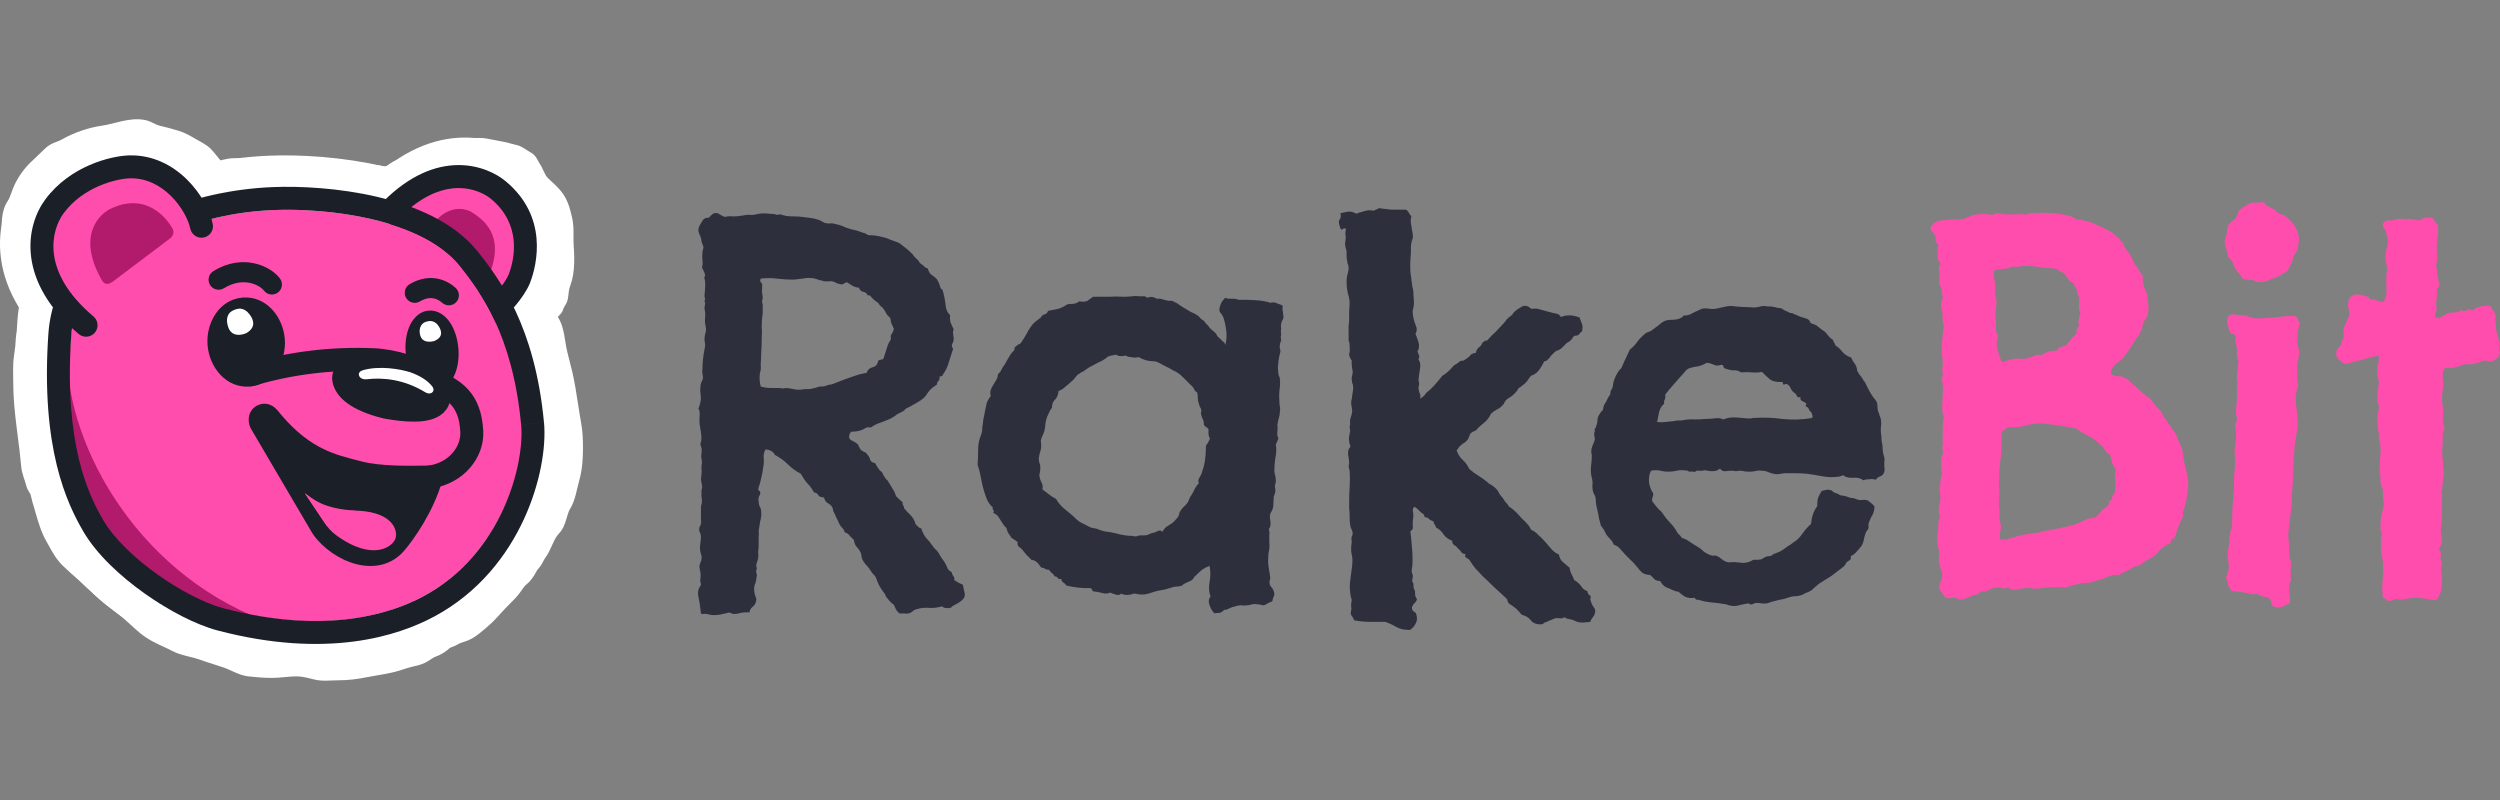 <?xml version="1.0" encoding="UTF-8" standalone="no"?>
<svg
   width="150"
   height="48"
   viewBox="0 0 150 48"
   fill="none"
   version="1.1"
   id="svg36"
   sodipodi:docname="Rakebit-dark.svg"
   inkscape:version="1.4 (86a8ad7, 2024-10-11)"
   xmlns:inkscape="http://www.inkscape.org/namespaces/inkscape"
   xmlns:sodipodi="http://sodipodi.sourceforge.net/DTD/sodipodi-0.dtd"
   xmlns="http://www.w3.org/2000/svg"
   xmlns:svg="http://www.w3.org/2000/svg">
  <rect x="0" y="0" width="150" height="48" fill="#808080" stroke="none"/>
  <defs
     id="defs36" />
  <sodipodi:namedview
     id="namedview36"
     pagecolor="#ffffff"
     bordercolor="#000000"
     borderopacity="0.25"
     inkscape:showpageshadow="2"
     inkscape:pageopacity="0.0"
     inkscape:pagecheckerboard="0"
     inkscape:deskcolor="#d1d1d1"
     inkscape:zoom="20.45"
     inkscape:cx="60.02445"
     inkscape:cy="20.02445"
     inkscape:window-width="3840"
     inkscape:window-height="2054"
     inkscape:window-x="-11"
     inkscape:window-y="-11"
     inkscape:window-maximized="1"
     inkscape:current-layer="svg36" />
  <g
     id="g36"
     transform="matrix(1.252,0,0,1.252,-0.108,-1.232)">
    <path
       d="m 119.868,17.468 c -0.016,0.162 -0.016,0.275 0,0.34 0.016,0.065 0.016,0.113 0,0.146 -0.033,0.113 -0.089,0.194 -0.17,0.243 -0.081,0.032 -0.154,0.081 -0.219,0.146 -0.161,-0.081 -0.307,-0.097 -0.436,-0.049 -0.13,0.049 -0.259,0.089 -0.389,0.121 -0.032,0 -0.089,0.008 -0.17,0.024 -0.065,0 -0.113,0 -0.145,0 -0.13,0 -0.251,0.024 -0.365,0.073 -0.113,0.049 -0.218,0.081 -0.315,0.097 -0.081,0.016 -0.154,0.016 -0.219,0 -0.064,-0.016 -0.137,0 -0.218,0.049 -0.065,0.146 -0.089,0.307 -0.073,0.485 0.032,0.162 0.032,0.332 0,0.51 -0.032,0.259 -0.04,0.469 -0.024,0.631 0.032,0.146 0.048,0.283 0.048,0.413 0,0.146 -0.008,0.283 -0.024,0.413 0,0.129 0.032,0.251 0.097,0.364 -0.048,0.097 -0.081,0.218 -0.097,0.364 0,0.13 0,0.259 0,0.388 -0.032,0.227 -0.032,0.485 0,0.777 0.032,0.291 0.049,0.55 0.049,0.777 -0.017,0.113 -0.033,0.218 -0.049,0.316 0,0.081 -0.008,0.17 -0.024,0.267 -0.033,0.13 -0.041,0.21 -0.024,0.243 0.016,0.032 0.024,0.065 0.024,0.097 -0.016,0.162 -0.024,0.348 -0.024,0.558 0.016,0.21 0.016,0.429 0,0.655 0,0.146 -0.009,0.251 -0.025,0.316 -0.016,0.065 -0.024,0.121 -0.024,0.17 0.016,0.129 0.032,0.267 0.049,0.413 0.032,0.146 -0.009,0.291 -0.122,0.437 0,0.049 0.008,0.097 0.024,0.146 0.033,0.032 0.057,0.073 0.073,0.121 -0.032,0.13 -0.04,0.227 -0.024,0.291 0.032,0.065 0.049,0.113 0.049,0.146 -0.033,0.178 -0.041,0.332 -0.025,0.461 0.016,0.113 0.033,0.227 0.049,0.34 0,0.502 -0.105,0.833 -0.316,0.995 -0.21,-0.032 -0.42,-0.065 -0.631,-0.097 -0.194,-0.032 -0.396,-0.032 -0.607,0 -0.097,0.016 -0.194,0.032 -0.291,0.049 -0.097,0.032 -0.21,0.024 -0.34,-0.024 -0.081,0.016 -0.137,0.032 -0.17,0.049 -0.032,0.032 -0.081,0.049 -0.145,0.049 -0.065,0.016 -0.122,0 -0.17,-0.049 -0.049,-0.049 -0.106,-0.081 -0.17,-0.097 -0.033,-0.194 -0.041,-0.437 -0.025,-0.728 0.033,-0.291 0.041,-0.599 0.025,-0.922 0,-0.081 -0.008,-0.146 -0.025,-0.194 -0.016,-0.065 -0.032,-0.138 -0.048,-0.218 -0.016,-0.113 -0.024,-0.227 -0.024,-0.34 0.016,-0.129 0.016,-0.259 0,-0.388 0,-0.049 0.008,-0.097 0.024,-0.146 0.016,-0.065 0.024,-0.121 0.024,-0.17 0,-0.065 -0.016,-0.097 -0.048,-0.097 -0.017,-0.016 -0.025,-0.073 -0.025,-0.17 0,-0.21 0.017,-0.405 0.049,-0.583 0.048,-0.178 0.089,-0.356 0.121,-0.534 -0.032,-0.194 -0.048,-0.332 -0.048,-0.413 0,-0.097 0,-0.178 0,-0.243 -0.016,-0.065 -0.041,-0.138 -0.073,-0.218 -0.032,-0.081 -0.049,-0.162 -0.049,-0.243 0,-0.065 0,-0.113 0,-0.146 0.017,-0.032 0.008,-0.089 -0.024,-0.17 -0.016,-0.275 -0.016,-0.518 0,-0.728 0.032,-0.227 0.041,-0.445 0.024,-0.655 -0.048,-0.178 -0.072,-0.316 -0.072,-0.413 0,-0.113 -0.009,-0.21 -0.025,-0.291 -0.016,-0.113 -0.032,-0.235 -0.048,-0.364 0,-0.13 0.008,-0.267 0.024,-0.413 0,-0.065 0.008,-0.121 0.024,-0.17 0.016,-0.049 0.025,-0.105 0.025,-0.17 0,-0.081 -0.017,-0.154 -0.049,-0.218 -0.016,-0.065 -0.024,-0.138 -0.024,-0.218 0,-0.13 0.008,-0.267 0.024,-0.413 0.032,-0.146 0.049,-0.283 0.049,-0.413 -0.017,-0.049 -0.033,-0.097 -0.049,-0.146 -0.016,-0.065 -0.024,-0.121 -0.024,-0.17 -0.016,-0.162 -0.008,-0.316 0.024,-0.461 0.049,-0.146 0.057,-0.291 0.024,-0.437 -0.323,0.065 -0.582,0.13 -0.777,0.194 -0.064,0.016 -0.129,0.032 -0.194,0.049 -0.048,0 -0.113,0.016 -0.194,0.049 -0.129,0.032 -0.235,0.065 -0.315,0.097 -0.081,0.032 -0.17,0.008 -0.268,-0.073 -0.145,-0.13 -0.234,-0.235 -0.267,-0.316 -0.016,-0.129 0,-0.235 0.049,-0.316 0.065,-0.081 0.138,-0.162 0.218,-0.243 -0.032,-0.065 -0.032,-0.113 0,-0.146 0.033,-0.032 0.057,-0.089 0.073,-0.17 0.017,-0.081 0.017,-0.162 0,-0.243 0,-0.097 0.017,-0.194 0.049,-0.291 0.032,-0.097 0.073,-0.186 0.121,-0.267 0.049,-0.081 0.081,-0.162 0.097,-0.243 0.017,-0.113 0.008,-0.227 -0.024,-0.34 -0.032,-0.113 -0.032,-0.227 0,-0.34 0.049,-0.275 0.251,-0.38 0.607,-0.316 0.097,0.032 0.186,0.057 0.267,0.073 0.081,0.016 0.138,0.065 0.17,0.146 0.146,-0.016 0.251,0 0.315,0.049 0.081,0.049 0.187,0.073 0.316,0.073 0.113,-0.146 0.162,-0.34 0.146,-0.583 -0.017,-0.243 -0.017,-0.502 0,-0.777 0.032,-0.146 0.04,-0.251 0.024,-0.316 -0.016,-0.065 -0.032,-0.13 -0.049,-0.194 -0.032,-0.243 -0.024,-0.469 0.025,-0.68 0.016,-0.049 0.032,-0.097 0.048,-0.146 0.016,-0.065 0.024,-0.121 0.024,-0.17 0,-0.129 -0.024,-0.243 -0.072,-0.34 0,-0.097 -0.017,-0.17 -0.049,-0.218 -0.016,-0.049 -0.04,-0.089 -0.073,-0.121 -0.016,-0.032 -0.032,-0.057 -0.048,-0.073 -0.016,-0.032 -0.016,-0.081 0,-0.146 0.113,-0.113 0.194,-0.162 0.242,-0.146 0.049,0 0.114,0 0.195,0 0.129,-0.032 0.234,-0.057 0.315,-0.073 0.097,-0.016 0.219,-0.008 0.364,0.024 0.146,-0.032 0.259,-0.032 0.34,0 0.081,0.016 0.17,0.032 0.267,0.049 0.065,-0.016 0.122,-0.04 0.17,-0.073 0.049,-0.032 0.097,-0.057 0.146,-0.073 0.048,0.032 0.113,0.041 0.194,0.024 0.081,-0.032 0.138,-0.016 0.17,0.049 0.081,0.113 0.137,0.186 0.17,0.218 0.032,0.016 0.048,0.041 0.048,0.073 0.033,0.13 0.033,0.316 0,0.558 -0.016,0.227 -0.032,0.429 -0.048,0.607 0.016,0.081 0.024,0.162 0.024,0.243 0,0.065 0,0.138 0,0.218 0,0.049 -0.008,0.113 -0.024,0.194 -0.016,0.081 -0.024,0.138 -0.024,0.17 0.048,0.146 0.064,0.259 0.048,0.34 0,0.065 0.008,0.113 0.024,0.146 0.017,0.113 0.041,0.218 0.073,0.316 0.033,0.081 -0.008,0.178 -0.121,0.291 0.032,0.097 0.04,0.194 0.024,0.291 -0.016,0.081 -0.032,0.178 -0.048,0.291 0,0.049 0,0.105 0,0.17 0.016,0.065 0.024,0.121 0.024,0.17 0,0.081 -0.016,0.154 -0.049,0.218 -0.032,0.065 -0.032,0.138 0,0.218 0.13,0.016 0.243,-0.008 0.34,-0.073 0.097,-0.065 0.194,-0.113 0.291,-0.146 0.097,-0.032 0.195,-0.041 0.292,-0.024 0.113,0 0.218,-0.041 0.315,-0.121 0.081,0.065 0.17,0.065 0.267,0 0.097,-0.065 0.178,-0.049 0.243,0.049 0.081,-0.097 0.218,-0.17 0.413,-0.218 0.194,-0.049 0.356,-0.049 0.485,0 0.065,0.13 0.113,0.218 0.146,0.267 0.032,0.032 0.056,0.065 0.073,0.097 0.016,0.032 0.016,0.081 0,0.146 -0.017,0.049 -0.017,0.105 0,0.17 0.032,0.129 0.04,0.218 0.024,0.267 0,0.032 0,0.065 0,0.097 0.016,0.113 0.04,0.218 0.073,0.316 0.032,0.097 0.056,0.186 0.073,0.267 z"
       fill="#ff4dad"
       id="path1" />
    <path
       d="m 110.224,12.225 c 0.032,0.032 0.04,0.146 0.024,0.34 -0.016,0.194 -0.04,0.332 -0.073,0.413 -0.016,0.049 -0.04,0.097 -0.072,0.146 -0.033,0.032 -0.065,0.065 -0.098,0.097 -0.032,0.194 -0.08,0.348 -0.145,0.461 -0.065,0.113 -0.114,0.21 -0.146,0.291 -0.081,0.032 -0.162,0.081 -0.243,0.146 -0.064,0.049 -0.137,0.089 -0.218,0.121 -0.194,0.065 -0.356,0.13 -0.486,0.194 -0.129,0.049 -0.259,0.073 -0.388,0.073 -0.065,0 -0.121,-0.008 -0.17,-0.024 -0.048,-0.032 -0.097,-0.057 -0.146,-0.073 -0.08,-0.016 -0.161,-0.024 -0.242,-0.024 -0.081,0 -0.162,-0.008 -0.243,-0.024 -0.081,-0.146 -0.178,-0.275 -0.291,-0.388 -0.097,-0.13 -0.17,-0.283 -0.219,-0.461 -0.048,-0.065 -0.121,-0.146 -0.218,-0.243 0,-0.129 -0.025,-0.243 -0.073,-0.34 -0.049,-0.113 -0.073,-0.235 -0.073,-0.364 0,-0.097 0.032,-0.227 0.097,-0.388 0.016,-0.081 0.024,-0.162 0.024,-0.243 0.017,-0.081 0.033,-0.138 0.049,-0.17 0.113,-0.129 0.194,-0.202 0.243,-0.218 0.048,-0.032 0.089,-0.073 0.121,-0.121 0.065,-0.113 0.097,-0.186 0.097,-0.218 0,-0.032 0.008,-0.065 0.025,-0.097 0.048,-0.065 0.113,-0.121 0.194,-0.17 0.097,-0.065 0.186,-0.121 0.267,-0.17 0.081,-0.065 0.186,-0.089 0.315,-0.073 0.13,0 0.283,-0.008 0.462,-0.024 0.064,0.129 0.169,0.218 0.315,0.267 0.146,0.049 0.259,0.138 0.34,0.267 0.129,0.032 0.21,0.057 0.243,0.073 0.032,0 0.064,0.016 0.097,0.049 0.275,0.194 0.477,0.453 0.607,0.777 z m 0.073,4.199 c -0.033,0.162 -0.065,0.324 -0.097,0.485 -0.017,0.146 -0.017,0.316 0,0.51 0,0.081 0.008,0.154 0.024,0.218 0.032,0.065 0.048,0.138 0.048,0.218 0,0.113 -0.016,0.235 -0.048,0.364 -0.032,0.113 -0.049,0.235 -0.049,0.364 0,0.13 0,0.251 0,0.364 0,0.097 0.008,0.21 0.025,0.34 0,0.065 0.008,0.113 0.024,0.146 0.016,0.016 0.008,0.057 -0.024,0.121 -0.097,0.227 -0.122,0.518 -0.073,0.874 0.048,0.356 0.073,0.672 0.073,0.947 -0.017,0.162 -0.041,0.324 -0.073,0.485 -0.033,0.162 -0.057,0.332 -0.073,0.51 -0.032,0.372 -0.057,0.745 -0.073,1.117 0,0.356 -0.016,0.712 -0.048,1.068 -0.017,0.097 -0.025,0.202 -0.025,0.316 0.017,0.097 0.017,0.186 0,0.267 -0.016,0.227 -0.04,0.445 -0.073,0.655 -0.016,0.21 -0.04,0.413 -0.072,0.607 -0.017,0.146 -0.017,0.291 0,0.437 0.016,0.13 0.024,0.267 0.024,0.413 0,0.081 0,0.154 0,0.218 0.016,0.065 0.024,0.138 0.024,0.218 0.016,0.065 0.033,0.13 0.049,0.194 0.016,0.049 0.024,0.113 0.024,0.194 -0.016,0.065 -0.024,0.121 -0.024,0.17 0,0.032 0,0.065 0,0.097 0,0.032 0.008,0.057 0.024,0.073 -0.032,0.129 -0.04,0.218 -0.024,0.267 0.016,0.032 0.024,0.065 0.024,0.097 -0.016,0.049 -0.04,0.105 -0.073,0.17 -0.016,0.049 -0.024,0.113 -0.024,0.194 0,0.13 0.008,0.259 0.024,0.388 0.033,0.113 0.033,0.235 0,0.364 -0.113,0.049 -0.218,0.097 -0.315,0.146 -0.097,0.065 -0.235,0.073 -0.413,0.024 -0.081,-0.032 -0.129,-0.097 -0.146,-0.194 -0.016,-0.097 -0.056,-0.178 -0.121,-0.243 -0.129,-0.016 -0.243,-0.041 -0.34,-0.073 -0.081,-0.032 -0.162,-0.073 -0.243,-0.121 -0.064,0.032 -0.153,0.04 -0.267,0.024 -0.097,-0.032 -0.202,-0.057 -0.315,-0.073 -0.13,-0.032 -0.251,-0.049 -0.364,-0.049 -0.114,0 -0.203,-0.016 -0.267,-0.049 -0.097,-0.129 -0.154,-0.243 -0.17,-0.34 0,-0.113 -0.033,-0.194 -0.097,-0.243 0.064,-0.146 0.105,-0.275 0.121,-0.388 0.032,-0.162 0.032,-0.307 0,-0.437 -0.032,-0.146 -0.04,-0.299 -0.024,-0.461 0,-0.049 0.016,-0.138 0.048,-0.267 0.016,-0.113 0.025,-0.21 0.025,-0.291 0,-0.081 0.008,-0.162 0.024,-0.243 0.016,-0.13 0.032,-0.202 0.048,-0.218 0.017,-0.032 0.033,-0.065 0.049,-0.097 0.016,-0.275 0.024,-0.558 0.024,-0.85 0.016,-0.291 0.033,-0.502 0.049,-0.631 0,-0.081 0,-0.138 0,-0.17 0.016,-0.049 0.024,-0.113 0.024,-0.194 0,-0.324 0.008,-0.599 0.024,-0.825 0.033,-0.243 0.041,-0.494 0.025,-0.752 -0.017,-0.178 -0.017,-0.34 0,-0.485 0.032,-0.146 0.048,-0.291 0.048,-0.437 0.016,-0.178 0.008,-0.332 -0.024,-0.461 -0.016,-0.146 0.016,-0.291 0.097,-0.437 -0.065,-0.162 -0.089,-0.324 -0.073,-0.485 0.033,-0.162 0.049,-0.316 0.049,-0.461 0,-0.129 0,-0.251 0,-0.364 0,-0.113 0.008,-0.235 0.024,-0.364 0,-0.081 -0.008,-0.162 -0.024,-0.243 -0.016,-0.097 -0.008,-0.186 0.024,-0.267 0.016,-0.178 0.024,-0.299 0.024,-0.364 0.016,-0.081 0.025,-0.138 0.025,-0.17 0,-0.065 -0.017,-0.121 -0.049,-0.17 -0.016,-0.049 -0.024,-0.097 -0.024,-0.146 0,-0.065 0,-0.121 0,-0.17 0.016,-0.049 0.016,-0.097 0,-0.146 -0.033,-0.194 -0.057,-0.324 -0.073,-0.388 0,-0.081 0.008,-0.146 0.024,-0.194 -0.016,-0.081 -0.065,-0.13 -0.146,-0.146 -0.08,-0.016 -0.137,-0.057 -0.169,-0.121 -0.033,-0.129 -0.065,-0.267 -0.098,-0.413 -0.032,-0.162 0.009,-0.283 0.122,-0.364 0.081,-0.032 0.154,-0.041 0.218,-0.024 0.081,0 0.178,0.008 0.292,0.024 0.097,0.032 0.161,0.04 0.194,0.024 0.032,-0.016 0.065,-0.016 0.097,0 0.048,0.016 0.097,0.041 0.146,0.073 0.064,0.016 0.129,0.032 0.194,0.049 0.162,0.016 0.348,0.016 0.558,0 0.21,-0.016 0.413,-0.032 0.607,-0.049 0.21,-0.032 0.396,-0.049 0.558,-0.049 0.162,-0.016 0.275,0 0.34,0.049 0.049,0.032 0.073,0.081 0.073,0.146 0,0.049 0.024,0.081 0.073,0.097 z"
       fill="#ff4dad"
       id="path2" />
    <path
       d="m 104.939,24.436 c 0,0.097 -0.016,0.21 -0.048,0.34 -0.016,0.113 -0.041,0.235 -0.073,0.364 -0.032,0.13 -0.065,0.227 -0.097,0.291 -0.016,0.049 -0.024,0.105 -0.024,0.17 0.016,0.065 0.016,0.113 0,0.146 -0.033,0.081 -0.073,0.162 -0.122,0.243 -0.032,0.081 -0.064,0.162 -0.097,0.243 -0.032,0.081 -0.065,0.17 -0.097,0.267 -0.016,0.081 -0.04,0.154 -0.073,0.218 -0.032,0.049 -0.081,0.089 -0.145,0.121 -0.049,0.032 -0.065,0.089 -0.049,0.17 -0.162,0.065 -0.291,0.138 -0.388,0.218 -0.081,0.065 -0.146,0.13 -0.195,0.194 -0.048,0.065 -0.113,0.13 -0.194,0.194 -0.032,0.032 -0.081,0.065 -0.145,0.097 -0.065,0.032 -0.13,0.065 -0.195,0.097 -0.129,0.081 -0.226,0.146 -0.291,0.194 -0.048,0.032 -0.089,0.065 -0.121,0.097 -0.033,0.016 -0.081,0.024 -0.146,0.024 -0.048,0 -0.089,0.016 -0.121,0.049 -0.114,0.081 -0.235,0.146 -0.364,0.194 -0.114,0.032 -0.211,0.089 -0.292,0.17 -0.064,0.016 -0.121,0.016 -0.17,0 -0.048,-0.016 -0.097,-0.016 -0.145,0 -0.162,0.049 -0.267,0.089 -0.316,0.121 -0.032,0.016 -0.073,0.032 -0.121,0.049 -0.097,0.032 -0.178,0.057 -0.243,0.073 -0.048,0 -0.105,0.016 -0.17,0.049 -0.194,0.065 -0.356,0.097 -0.485,0.097 -0.13,0 -0.251,0.016 -0.364,0.049 -0.081,0.032 -0.146,0.049 -0.194,0.049 -0.032,0 -0.065,0.008 -0.097,0.024 -0.032,0 -0.081,0.016 -0.146,0.049 -0.049,0.016 -0.089,0.032 -0.121,0.049 -0.129,-0.032 -0.243,-0.041 -0.34,-0.024 -0.081,0 -0.162,0 -0.243,0 -0.113,0 -0.243,0.008 -0.388,0.024 -0.146,0.016 -0.283,0.032 -0.413,0.049 -0.097,0 -0.202,-0.008 -0.316,-0.024 -0.097,-0.016 -0.202,-0.016 -0.316,0 -0.113,0.016 -0.243,0.04 -0.388,0.073 -0.13,0.032 -0.251,-0.008 -0.364,-0.121 -0.097,0.065 -0.202,0.081 -0.316,0.049 -0.097,-0.032 -0.202,-0.041 -0.316,-0.024 -0.113,0.016 -0.218,0.057 -0.316,0.121 -0.081,0.065 -0.186,0.081 -0.316,0.049 -0.113,0.097 -0.202,0.154 -0.267,0.17 -0.065,0 -0.113,0.008 -0.146,0.024 -0.129,0.049 -0.267,0.105 -0.413,0.17 -0.13,0.065 -0.283,0.041 -0.461,-0.073 -0.113,0.049 -0.259,0.057 -0.437,0.024 -0.097,-0.097 -0.202,-0.243 -0.316,-0.437 0,-0.13 0.024,-0.243 0.073,-0.34 0.049,-0.113 0.073,-0.227 0.073,-0.34 0,-0.097 -0.024,-0.186 -0.073,-0.267 -0.032,-0.081 -0.057,-0.17 -0.073,-0.267 -0.016,-0.081 -0.024,-0.154 -0.024,-0.218 0.016,-0.081 0.024,-0.162 0.024,-0.243 0,-0.081 -0.008,-0.154 -0.024,-0.218 -0.016,-0.065 -0.032,-0.138 -0.049,-0.218 -0.016,-0.13 -0.024,-0.243 -0.024,-0.34 0,-0.113 0.016,-0.235 0.049,-0.364 0.016,-0.065 0.016,-0.146 0,-0.243 0,-0.113 0.032,-0.235 0.097,-0.364 -0.016,-0.049 -0.032,-0.097 -0.049,-0.146 -0.016,-0.065 -0.024,-0.129 -0.024,-0.194 0,-0.081 0.008,-0.162 0.024,-0.243 0.032,-0.081 0.049,-0.162 0.049,-0.243 0.016,-0.081 0.016,-0.17 0,-0.267 -0.016,-0.097 -0.024,-0.194 -0.024,-0.291 0.016,-0.081 0.024,-0.154 0.024,-0.218 0.016,-0.081 0.024,-0.154 0.024,-0.218 0.016,-0.049 0.024,-0.105 0.024,-0.17 0,-0.065 0.024,-0.105 0.073,-0.121 -0.032,-0.065 -0.057,-0.113 -0.073,-0.146 0,-0.049 0,-0.105 0,-0.17 v -0.316 c 0,-0.065 0.008,-0.121 0.024,-0.17 0.032,-0.049 0.057,-0.105 0.073,-0.17 0,-0.032 -0.008,-0.073 -0.024,-0.121 -0.016,-0.049 -0.024,-0.097 -0.024,-0.146 0.032,-0.13 0.04,-0.218 0.024,-0.267 -0.016,-0.065 -0.016,-0.121 0,-0.17 v -0.607 c 0,-0.065 0.008,-0.13 0.024,-0.194 0.016,-0.065 0.024,-0.13 0.024,-0.194 0,-0.065 -0.016,-0.13 -0.049,-0.194 -0.016,-0.065 -0.024,-0.13 -0.024,-0.194 0,-0.243 0.008,-0.494 0.024,-0.752 0.032,-0.259 0.008,-0.51 -0.073,-0.752 0.081,-0.065 0.105,-0.138 0.073,-0.218 -0.016,-0.081 -0.024,-0.162 -0.024,-0.243 0.016,-0.032 0.024,-0.081 0.024,-0.146 0,-0.081 0,-0.162 0,-0.243 -0.032,-0.194 -0.049,-0.413 -0.049,-0.655 0.016,-0.243 0.041,-0.502 0.073,-0.777 0.032,-0.162 0.032,-0.267 0,-0.316 -0.016,-0.049 -0.024,-0.097 -0.024,-0.146 -0.016,-0.049 -0.024,-0.097 -0.024,-0.146 0.016,-0.049 0.024,-0.089 0.024,-0.121 -0.016,-0.13 -0.041,-0.267 -0.073,-0.413 -0.016,-0.146 0.016,-0.307 0.097,-0.485 -0.049,-0.032 -0.073,-0.081 -0.073,-0.146 0.016,-0.065 0.016,-0.13 0,-0.194 -0.016,-0.065 -0.04,-0.121 -0.073,-0.17 -0.016,-0.049 -0.032,-0.105 -0.049,-0.17 0.032,-0.21 0.032,-0.388 0,-0.534 -0.032,-0.146 -0.008,-0.259 0.073,-0.34 -0.032,-0.081 -0.065,-0.138 -0.097,-0.17 -0.032,-0.032 -0.049,-0.089 -0.049,-0.17 0.016,-0.081 0.016,-0.178 0,-0.291 -0.016,-0.113 0,-0.194 0.049,-0.243 C 92.964,12.695 92.924,12.638 92.875,12.59 92.826,12.541 92.818,12.452 92.851,12.322 92.818,12.258 92.754,12.169 92.656,12.056 92.576,11.942 92.592,11.837 92.705,11.74 c 0.065,-0.081 0.162,-0.138 0.291,-0.17 0.146,-0.032 0.291,-0.049 0.437,-0.049 0.146,-0.016 0.283,-0.024 0.413,-0.024 0.146,0 0.259,-0.008 0.34,-0.024 0.13,-0.049 0.227,-0.089 0.291,-0.121 0.081,-0.049 0.21,-0.081 0.388,-0.097 0.065,0 0.113,0 0.146,0 0.049,-0.016 0.105,-0.024 0.17,-0.024 0.049,0 0.105,0.008 0.17,0.024 0.065,0.016 0.113,0.024 0.146,0.024 0.049,0 0.097,-0.008 0.146,-0.024 0.049,-0.032 0.089,-0.049 0.121,-0.049 0.081,0 0.186,0.016 0.316,0.049 h 0.655 c 0.13,0 0.21,-0.008 0.243,-0.024 0.032,-0.016 0.049,-0.016 0.049,0 0.032,0.049 0.089,0.057 0.17,0.024 0.081,-0.032 0.162,-0.049 0.243,-0.049 0.194,-0.016 0.405,-0.024 0.631,-0.024 0.243,0 0.469,0.016 0.68,0.049 0.227,0.032 0.388,0.065 0.485,0.097 0.113,0.016 0.227,0.073 0.34,0.17 0.324,0.016 0.623,0.089 0.898,0.218 0.275,0.113 0.526,0.235 0.752,0.364 0.097,0.065 0.162,0.113 0.195,0.146 0.048,0.032 0.113,0.089 0.194,0.17 0.032,0.032 0.065,0.073 0.097,0.121 0.048,0.049 0.089,0.089 0.121,0.121 0.033,0.032 0.049,0.081 0.049,0.146 0.016,0.049 0.04,0.089 0.073,0.121 0.097,0.097 0.145,0.162 0.145,0.194 0.016,0.016 0.025,0.032 0.025,0.049 0.097,0.129 0.153,0.227 0.169,0.291 0.033,0.065 0.065,0.138 0.098,0.218 0.08,0.081 0.145,0.17 0.194,0.267 0.048,0.097 0.113,0.186 0.194,0.267 -0.016,0.097 -0.016,0.186 0,0.267 0.016,0.081 0.032,0.162 0.049,0.243 0.032,0.081 0.056,0.154 0.072,0.218 0.033,0.049 0.065,0.105 0.097,0.17 0,0.049 0,0.105 0,0.17 0,0.049 0.009,0.097 0.025,0.146 0.048,0.275 0.032,0.534 -0.049,0.777 -0.032,0.049 -0.065,0.097 -0.097,0.146 -0.016,0.032 -0.04,0.073 -0.073,0.121 -0.032,0.065 -0.048,0.13 -0.048,0.194 0,0.065 -0.017,0.121 -0.049,0.17 -0.032,0.081 -0.081,0.17 -0.146,0.267 -0.064,0.081 -0.121,0.162 -0.169,0.243 -0.033,0.049 -0.065,0.097 -0.098,0.146 -0.016,0.032 -0.04,0.073 -0.072,0.121 -0.033,0.065 -0.081,0.138 -0.146,0.218 -0.049,0.065 -0.097,0.129 -0.146,0.194 -0.048,0.065 -0.097,0.13 -0.145,0.194 -0.049,0.049 -0.114,0.097 -0.194,0.146 -0.13,0.097 -0.211,0.178 -0.243,0.243 -0.033,0.049 -0.057,0.081 -0.073,0.097 -0.032,0.146 -0.016,0.235 0.048,0.267 0.065,0.016 0.114,0.032 0.146,0.049 0.065,0.016 0.122,0.024 0.17,0.024 0.065,-0.016 0.121,-0.008 0.17,0.024 0.113,0.032 0.21,0.089 0.291,0.17 0.081,0.081 0.162,0.154 0.243,0.218 0.194,0.178 0.348,0.316 0.461,0.413 0.114,0.097 0.235,0.186 0.364,0.267 0.097,0.162 0.203,0.299 0.316,0.413 0.129,0.113 0.226,0.259 0.291,0.437 0.097,0.097 0.162,0.186 0.194,0.267 0.033,0.065 0.081,0.121 0.146,0.17 0.016,0.032 0.032,0.073 0.049,0.121 0.032,0.049 0.064,0.089 0.097,0.121 0.081,0.097 0.145,0.227 0.194,0.388 0.065,0.146 0.129,0.291 0.194,0.437 0.032,0.081 0.049,0.162 0.049,0.243 0,0.081 0.016,0.194 0.048,0.34 0.033,0.162 0.081,0.372 0.146,0.631 0.065,0.259 0.081,0.51 0.048,0.752 z M 99.793,15.988 c -0.065,-0.097 -0.089,-0.227 -0.073,-0.388 0.016,-0.162 0.008,-0.316 -0.024,-0.461 -0.049,-0.081 -0.073,-0.138 -0.073,-0.17 0.016,-0.032 0.016,-0.065 0,-0.097 -0.065,-0.097 -0.105,-0.154 -0.121,-0.17 0,-0.032 -0.008,-0.073 -0.024,-0.121 -0.129,-0.065 -0.227,-0.146 -0.291,-0.243 -0.065,-0.113 -0.146,-0.21 -0.243,-0.291 -0.113,-0.032 -0.178,-0.065 -0.194,-0.097 -0.016,-0.032 -0.041,-0.057 -0.073,-0.073 -0.178,-0.032 -0.34,-0.049 -0.485,-0.049 -0.13,-0.016 -0.259,-0.032 -0.388,-0.049 -0.13,-0.016 -0.259,-0.032 -0.388,-0.049 -0.129,-0.016 -0.259,-0.016 -0.388,0 -0.162,0.032 -0.275,0.049 -0.34,0.049 -0.049,-0.016 -0.089,-0.024 -0.121,-0.024 -0.21,0.081 -0.38,0.121 -0.51,0.121 -0.129,0 -0.259,0.016 -0.388,0.049 -0.032,0.113 -0.041,0.227 -0.024,0.34 0.032,0.113 0.049,0.235 0.049,0.364 0.016,0.065 0.016,0.121 0,0.17 0,0.049 0,0.105 0,0.17 0,0.081 0.008,0.162 0.024,0.243 0.032,0.081 0.049,0.162 0.049,0.243 0,0.081 -0.008,0.162 -0.024,0.243 -0.016,0.081 -0.024,0.162 -0.024,0.243 -0.016,0.097 -0.016,0.202 0,0.316 0.016,0.113 0.024,0.194 0.024,0.243 -0.016,0.178 -0.016,0.307 0,0.388 0.032,0.065 0.065,0.138 0.097,0.218 -0.081,0.21 -0.089,0.429 -0.024,0.655 0.065,0.21 0.13,0.405 0.194,0.583 0.081,-0.016 0.162,-0.041 0.243,-0.073 0.097,-0.032 0.186,-0.057 0.267,-0.073 0.129,-0.032 0.251,-0.04 0.364,-0.024 0.129,0.016 0.259,0.008 0.388,-0.024 0.097,-0.032 0.194,-0.073 0.291,-0.121 0.113,-0.049 0.235,-0.057 0.364,-0.024 0.194,-0.146 0.437,-0.218 0.728,-0.218 0.032,-0.081 0.097,-0.138 0.194,-0.17 0.097,-0.032 0.186,-0.065 0.267,-0.097 0.032,-0.049 0.065,-0.089 0.097,-0.121 0.049,-0.049 0.089,-0.097 0.121,-0.146 0.065,-0.097 0.113,-0.154 0.146,-0.17 0.049,-0.032 0.081,-0.065 0.097,-0.097 0.032,-0.049 0.041,-0.105 0.024,-0.17 0,-0.081 0.041,-0.146 0.121,-0.194 -0.032,-0.113 -0.041,-0.218 -0.024,-0.316 0.032,-0.113 0.065,-0.218 0.097,-0.316 z m 1.699,7.501 c -0.064,-0.081 -0.121,-0.178 -0.17,-0.291 -0.032,-0.113 -0.064,-0.235 -0.097,-0.364 -0.032,-0.065 -0.072,-0.105 -0.121,-0.121 -0.032,-0.016 -0.065,-0.049 -0.097,-0.097 -0.065,-0.13 -0.13,-0.218 -0.194,-0.267 -0.065,-0.049 -0.114,-0.089 -0.146,-0.121 -0.081,-0.081 -0.146,-0.138 -0.194,-0.17 -0.049,-0.032 -0.113,-0.073 -0.194,-0.121 -0.13,-0.081 -0.251,-0.146 -0.364,-0.194 -0.113,-0.065 -0.218,-0.138 -0.316,-0.218 -0.275,-0.065 -0.55,-0.113 -0.825,-0.146 -0.259,-0.032 -0.51,-0.065 -0.752,-0.097 -0.324,-0.016 -0.607,0.016 -0.85,0.097 -0.243,0.065 -0.542,0.089 -0.898,0.073 -0.032,0.065 -0.081,0.113 -0.146,0.146 -0.049,0.016 -0.089,0.057 -0.121,0.121 0.016,0.502 -0.008,1.003 -0.073,1.505 -0.065,0.502 -0.073,0.971 -0.024,1.408 -0.032,0.243 -0.041,0.461 -0.024,0.655 0.032,0.178 0.041,0.307 0.024,0.388 -0.016,0.129 -0.008,0.243 0.024,0.34 0.032,0.081 0.049,0.162 0.049,0.243 0,0.032 -0.008,0.073 -0.024,0.121 -0.016,0.049 -0.024,0.097 -0.024,0.146 0,0.065 -0.008,0.121 -0.024,0.17 0,0.032 0.016,0.081 0.049,0.146 0.178,0 0.348,-0.024 0.51,-0.073 0.178,-0.065 0.364,-0.113 0.558,-0.146 0.13,-0.032 0.259,-0.057 0.388,-0.073 0.13,-0.016 0.259,-0.032 0.388,-0.049 0.081,-0.016 0.138,-0.032 0.17,-0.049 0.049,-0.016 0.089,-0.024 0.121,-0.024 0.049,-0.016 0.097,-0.024 0.146,-0.024 0.049,0 0.097,-0.008 0.146,-0.024 0.324,-0.065 0.623,-0.129 0.898,-0.194 0.291,-0.081 0.575,-0.194 0.85,-0.34 0.065,-0.016 0.121,-0.024 0.17,-0.024 0.065,-0.016 0.138,-0.032 0.218,-0.049 0.081,-0.081 0.162,-0.17 0.243,-0.267 0.097,-0.113 0.211,-0.202 0.34,-0.267 0.032,-0.049 0.049,-0.105 0.049,-0.17 0,-0.065 0.04,-0.105 0.121,-0.121 0.016,-0.081 0.032,-0.146 0.048,-0.194 0.033,-0.049 0.065,-0.097 0.098,-0.146 0.048,-0.227 0.056,-0.437 0.024,-0.631 -0.016,-0.194 0,-0.356 0.048,-0.485 z"
       fill="#ff4dad"
       id="path3" />
    <path
       d="m 90.398,22.955 c -0.016,0.227 -0.016,0.38 0,0.461 0.016,0.081 0,0.17 -0.049,0.267 -0.032,0.065 -0.097,0.113 -0.194,0.146 -0.081,0.032 -0.138,0.081 -0.17,0.146 -0.097,-0.032 -0.202,-0.041 -0.316,-0.024 -0.113,0 -0.21,0.016 -0.291,0.049 -0.113,-0.097 -0.275,-0.138 -0.485,-0.121 -0.194,0.016 -0.356,-0.024 -0.485,-0.121 -0.097,0.049 -0.186,0.073 -0.267,0.073 -0.227,0.032 -0.469,0.024 -0.728,-0.024 -0.243,-0.049 -0.494,-0.089 -0.753,-0.121 -0.178,-0.016 -0.364,-0.024 -0.558,-0.024 -0.194,0 -0.364,0 -0.51,0 -0.162,0.032 -0.291,0.049 -0.388,0.049 -0.13,-0.016 -0.251,-0.049 -0.364,-0.097 -0.097,-0.049 -0.21,-0.073 -0.34,-0.073 -0.097,-0.016 -0.202,-0.008 -0.316,0.024 -0.097,0.016 -0.194,0.024 -0.291,0.024 -0.097,0 -0.227,-0.016 -0.388,-0.049 -0.13,0.016 -0.218,0.024 -0.267,0.024 -0.049,-0.016 -0.089,-0.024 -0.121,-0.024 -0.113,0 -0.227,0.008 -0.34,0.024 -0.097,0.016 -0.186,-0.024 -0.267,-0.121 -0.065,0.049 -0.121,0.081 -0.17,0.097 -0.049,0.016 -0.138,0.024 -0.267,0.024 -0.081,-0.016 -0.146,-0.024 -0.194,-0.024 -0.032,-0.016 -0.065,-0.024 -0.097,-0.024 -0.113,0.032 -0.21,0.041 -0.291,0.024 -0.065,-0.016 -0.13,0.008 -0.194,0.073 -0.032,-0.032 -0.089,-0.04 -0.17,-0.024 -0.081,0 -0.138,-0.016 -0.17,-0.049 -0.21,-0.032 -0.38,-0.032 -0.51,0 -0.13,0.032 -0.267,0.049 -0.413,0.049 -0.129,0 -0.259,-0.016 -0.388,-0.049 -0.113,-0.032 -0.259,-0.032 -0.437,0 -0.081,0.146 -0.113,0.332 -0.097,0.558 0.032,0.21 0.097,0.38 0.194,0.51 0.016,0.081 0.008,0.146 -0.024,0.194 -0.016,0.049 -0.024,0.113 -0.024,0.194 0.129,0.178 0.235,0.307 0.316,0.388 0.097,0.081 0.17,0.162 0.218,0.243 0.081,0.13 0.178,0.251 0.291,0.364 0.113,0.113 0.218,0.243 0.316,0.388 0.032,0.081 0.073,0.146 0.121,0.194 0.065,0.049 0.121,0.113 0.17,0.194 0.13,0.032 0.235,0.081 0.316,0.146 0.097,0.065 0.21,0.138 0.34,0.218 0.178,0.097 0.299,0.186 0.364,0.267 0.081,0.065 0.178,0.121 0.291,0.17 0.081,0.032 0.146,0.049 0.194,0.049 0.049,-0.016 0.097,-0.016 0.146,0 0.081,0.032 0.17,0.089 0.267,0.17 0.097,0.081 0.202,0.13 0.316,0.146 0.178,-0.016 0.307,-0.016 0.388,0 0.081,0 0.154,0.008 0.218,0.024 0.21,0.016 0.405,-0.032 0.583,-0.146 0.081,0 0.146,0 0.194,0 0.049,0 0.113,-0.008 0.194,-0.024 0.146,-0.097 0.251,-0.146 0.316,-0.146 0.081,0 0.146,-0.016 0.194,-0.049 0.049,-0.049 0.089,-0.073 0.121,-0.073 0.049,-0.016 0.089,-0.032 0.121,-0.049 0.097,-0.032 0.178,-0.073 0.243,-0.121 0.081,-0.049 0.162,-0.105 0.243,-0.17 0.113,-0.065 0.218,-0.138 0.316,-0.218 0.162,-0.097 0.299,-0.235 0.413,-0.413 0.13,-0.178 0.267,-0.332 0.413,-0.461 0.016,-0.194 0.049,-0.356 0.097,-0.485 0.049,-0.129 0.113,-0.251 0.194,-0.364 0,-0.178 0.016,-0.316 0.049,-0.413 0.049,-0.113 0.105,-0.218 0.17,-0.316 0.081,-0.016 0.154,-0.032 0.218,-0.049 0.065,-0.016 0.146,-0.008 0.243,0.024 0.049,0.032 0.089,0.065 0.121,0.097 0.049,0.016 0.113,0.041 0.194,0.073 0.049,0.032 0.097,0.057 0.146,0.073 0.065,0 0.154,0.016 0.267,0.049 0.113,0.049 0.194,0.073 0.243,0.073 0.049,0 0.097,0.008 0.146,0.024 0.13,0.065 0.243,0.089 0.34,0.073 0.113,-0.016 0.21,-0.008 0.291,0.024 0.178,0.13 0.283,0.227 0.316,0.291 0,0.194 -0.057,0.372 -0.17,0.534 -0.081,0.178 -0.121,0.291 -0.121,0.34 0.016,0.032 0.016,0.089 0,0.17 -0.016,0.049 -0.04,0.089 -0.073,0.121 -0.032,0.032 -0.057,0.081 -0.073,0.146 -0.032,0.097 -0.057,0.194 -0.073,0.291 -0.016,0.081 -0.049,0.17 -0.097,0.267 -0.13,0.162 -0.235,0.283 -0.316,0.364 -0.065,0.065 -0.138,0.113 -0.218,0.146 0.032,0.081 0.016,0.146 -0.049,0.194 -0.065,0.032 -0.113,0.065 -0.146,0.097 -0.049,0.113 -0.121,0.202 -0.218,0.267 -0.081,0.065 -0.178,0.138 -0.291,0.218 -0.13,0.113 -0.267,0.21 -0.413,0.291 -0.13,0.081 -0.259,0.162 -0.388,0.243 -0.178,0.146 -0.299,0.251 -0.364,0.316 -0.065,0.049 -0.146,0.089 -0.243,0.121 -0.081,0.032 -0.146,0.065 -0.194,0.097 -0.032,0.016 -0.057,0.024 -0.073,0.024 -0.081,0.032 -0.17,0.049 -0.267,0.049 -0.097,0 -0.194,0.016 -0.291,0.049 -0.178,0.065 -0.332,0.105 -0.461,0.121 -0.13,0.032 -0.259,0.065 -0.388,0.097 -0.081,0.032 -0.154,0.057 -0.218,0.073 -0.065,0.016 -0.162,0.016 -0.291,0 -0.162,-0.032 -0.283,-0.024 -0.364,0.024 -0.081,0.049 -0.162,0.04 -0.243,-0.024 -0.178,0.032 -0.332,0.065 -0.461,0.097 -0.113,0.032 -0.218,0.041 -0.316,0.024 -0.049,0 -0.097,-0.008 -0.146,-0.024 -0.049,-0.016 -0.097,-0.032 -0.146,-0.049 -0.307,-0.049 -0.558,-0.081 -0.752,-0.097 -0.178,-0.016 -0.34,-0.049 -0.485,-0.097 -0.049,-0.016 -0.097,-0.024 -0.146,-0.024 -0.049,0 -0.089,-0.032 -0.121,-0.097 -0.162,0.032 -0.316,0.016 -0.461,-0.049 -0.13,-0.081 -0.235,-0.162 -0.316,-0.243 -0.049,0 -0.097,-0.008 -0.146,-0.024 -0.032,-0.016 -0.073,-0.032 -0.121,-0.049 -0.113,-0.049 -0.227,-0.097 -0.34,-0.146 -0.113,-0.065 -0.202,-0.162 -0.267,-0.291 -0.129,0 -0.227,-0.032 -0.291,-0.097 -0.049,-0.065 -0.113,-0.129 -0.194,-0.194 -0.13,0 -0.251,-0.032 -0.364,-0.097 -0.097,-0.081 -0.178,-0.17 -0.243,-0.267 -0.13,-0.162 -0.251,-0.291 -0.364,-0.388 -0.178,-0.178 -0.316,-0.324 -0.413,-0.437 -0.097,-0.13 -0.218,-0.218 -0.364,-0.267 -0.032,-0.097 -0.081,-0.178 -0.146,-0.243 -0.065,-0.065 -0.129,-0.138 -0.194,-0.218 -0.081,-0.162 -0.138,-0.267 -0.17,-0.316 -0.032,-0.049 -0.065,-0.089 -0.097,-0.121 -0.032,-0.129 -0.065,-0.251 -0.097,-0.364 -0.016,-0.13 -0.04,-0.259 -0.073,-0.388 -0.049,-0.178 -0.073,-0.307 -0.073,-0.388 0,-0.081 -0.008,-0.162 -0.024,-0.243 -0.016,-0.049 -0.04,-0.097 -0.073,-0.146 -0.016,-0.049 -0.032,-0.097 -0.049,-0.146 -0.016,-0.081 -0.024,-0.162 -0.024,-0.243 0.016,-0.081 0.016,-0.17 0,-0.267 -0.016,-0.081 -0.032,-0.154 -0.049,-0.218 -0.016,-0.081 -0.024,-0.162 -0.024,-0.243 0,-0.113 0.008,-0.227 0.024,-0.34 0.016,-0.13 0.024,-0.259 0.024,-0.388 0,-0.032 -0.008,-0.073 -0.024,-0.121 0,-0.065 0,-0.113 0,-0.146 0.016,-0.081 0.041,-0.162 0.073,-0.243 0.049,-0.097 0.081,-0.186 0.097,-0.267 -0.032,-0.146 -0.04,-0.251 -0.024,-0.316 0.032,-0.065 0.032,-0.113 0,-0.146 0.032,-0.032 0.057,-0.073 0.073,-0.121 0.016,-0.065 0.032,-0.113 0.049,-0.146 0.016,-0.049 0.024,-0.105 0.024,-0.17 0,-0.065 0.016,-0.138 0.049,-0.218 0.081,-0.13 0.129,-0.202 0.146,-0.218 0.032,-0.032 0.057,-0.057 0.073,-0.073 0.016,-0.113 0.032,-0.186 0.049,-0.218 0.016,-0.049 0.04,-0.089 0.073,-0.121 0.081,-0.162 0.13,-0.259 0.146,-0.291 0.032,-0.032 0.057,-0.065 0.073,-0.097 0.016,-0.13 0.032,-0.202 0.049,-0.218 0.016,-0.016 0.032,-0.041 0.049,-0.073 0.032,-0.097 0.049,-0.178 0.049,-0.243 0.016,-0.081 0.041,-0.162 0.073,-0.243 0.032,-0.081 0.073,-0.162 0.121,-0.243 0.049,-0.097 0.113,-0.178 0.194,-0.243 0.081,-0.194 0.154,-0.356 0.218,-0.485 0.065,-0.146 0.129,-0.283 0.194,-0.413 0.146,-0.113 0.267,-0.243 0.364,-0.388 0.113,-0.146 0.243,-0.275 0.388,-0.388 0.032,-0.032 0.065,-0.049 0.097,-0.049 0.049,-0.016 0.105,-0.041 0.17,-0.073 0.178,-0.13 0.307,-0.227 0.388,-0.291 0.081,-0.081 0.178,-0.146 0.291,-0.194 0.097,-0.032 0.243,-0.049 0.437,-0.049 0.21,-0.016 0.356,-0.081 0.437,-0.194 0.097,0 0.194,-0.016 0.291,-0.049 0.097,-0.049 0.194,-0.097 0.291,-0.146 0.065,-0.032 0.138,-0.065 0.218,-0.097 0.081,-0.049 0.194,-0.065 0.34,-0.049 0.113,0.016 0.218,0.024 0.316,0.024 0.113,-0.016 0.235,-0.041 0.364,-0.073 0.065,-0.016 0.138,-0.032 0.218,-0.049 0.081,-0.016 0.17,-0.024 0.267,-0.024 0.243,0.032 0.429,0.049 0.558,0.049 0.146,0 0.307,0.008 0.485,0.024 0.081,0 0.162,-0.008 0.243,-0.024 0.097,-0.032 0.194,-0.049 0.291,-0.049 0.081,0.016 0.154,0.024 0.218,0.024 0.081,0 0.162,0.008 0.243,0.024 0.113,0.032 0.178,0.049 0.194,0.049 0.032,0 0.057,0 0.073,0 0.081,0.016 0.146,0.049 0.194,0.097 0.065,0.032 0.138,0.065 0.218,0.097 0.032,0.032 0.073,0.049 0.121,0.049 0.065,0 0.113,0.016 0.146,0.049 0.065,0.016 0.162,0.057 0.291,0.121 0.113,0.032 0.218,0.065 0.316,0.097 0.097,0.032 0.162,0.105 0.194,0.218 0.178,0.049 0.307,0.113 0.388,0.194 0.097,0.081 0.186,0.146 0.267,0.194 0.065,0.049 0.129,0.121 0.194,0.218 0.065,0.081 0.138,0.146 0.218,0.194 0.016,0.049 0.032,0.089 0.049,0.121 0.032,0.032 0.057,0.081 0.073,0.146 0.13,0.081 0.243,0.186 0.34,0.316 0.097,0.113 0.235,0.202 0.413,0.267 0.049,0.113 0.105,0.21 0.17,0.291 0.065,0.081 0.105,0.194 0.121,0.34 0.032,0.049 0.065,0.105 0.097,0.17 0.049,0.049 0.097,0.113 0.146,0.194 0.016,0.032 0.041,0.073 0.073,0.121 0.049,0.049 0.081,0.097 0.097,0.146 0.081,0.178 0.17,0.348 0.267,0.51 0.032,0.049 0.073,0.105 0.121,0.17 0.065,0.065 0.113,0.138 0.146,0.218 0.016,0.065 0.024,0.13 0.024,0.194 0,0.065 0.008,0.13 0.024,0.194 0.032,0.081 0.057,0.154 0.073,0.218 0.016,0.049 0.032,0.089 0.049,0.121 0.032,0.129 0.041,0.259 0.024,0.388 -0.016,0.113 -0.016,0.235 0,0.364 0.016,0.097 0.024,0.202 0.024,0.316 0.016,0.097 0.032,0.194 0.049,0.291 0,0.13 0.008,0.235 0.024,0.316 z m -3.471,-1.942 c 0.032,-0.032 0.032,-0.089 0,-0.17 -0.016,-0.081 -0.057,-0.138 -0.121,-0.17 -0.032,-0.113 -0.081,-0.178 -0.146,-0.194 -0.049,-0.032 -0.049,-0.081 0,-0.146 -0.049,-0.049 -0.113,-0.089 -0.194,-0.121 -0.081,-0.032 -0.113,-0.097 -0.097,-0.194 -0.081,0.016 -0.138,0 -0.17,-0.049 -0.016,-0.065 -0.04,-0.105 -0.073,-0.121 -0.113,-0.081 -0.186,-0.162 -0.218,-0.243 -0.032,-0.081 -0.081,-0.146 -0.146,-0.194 -0.049,-0.032 -0.105,-0.032 -0.17,0 -0.049,0.016 -0.073,-0.024 -0.073,-0.121 -0.259,0.016 -0.461,-0.024 -0.607,-0.121 -0.13,-0.113 -0.259,-0.235 -0.388,-0.364 -0.146,0.032 -0.307,0.041 -0.485,0.024 -0.178,-0.016 -0.348,-0.016 -0.51,0 -0.129,-0.081 -0.251,-0.113 -0.364,-0.097 -0.097,0 -0.218,-0.024 -0.364,-0.073 -0.065,-0.016 -0.105,-0.049 -0.121,-0.097 0,-0.065 -0.04,-0.097 -0.121,-0.097 -0.113,0.049 -0.227,0.049 -0.34,0 -0.097,-0.049 -0.21,-0.081 -0.34,-0.097 -0.13,0.081 -0.267,0.138 -0.413,0.17 -0.146,0.016 -0.291,0.049 -0.437,0.097 -0.081,0.032 -0.17,0.113 -0.267,0.243 -0.097,0.113 -0.17,0.194 -0.218,0.243 -0.113,0.129 -0.227,0.259 -0.34,0.388 -0.113,0.129 -0.218,0.259 -0.316,0.388 0.016,0.097 0.008,0.178 -0.024,0.243 -0.032,0.049 -0.04,0.113 -0.024,0.194 -0.113,0.081 -0.194,0.21 -0.243,0.388 -0.032,0.162 -0.065,0.324 -0.097,0.485 0.113,0.016 0.243,0.016 0.388,0 0.146,-0.016 0.299,-0.032 0.461,-0.049 0.049,-0.016 0.097,-0.024 0.146,-0.024 0.065,0 0.121,0 0.17,0 0.243,-0.049 0.453,-0.065 0.631,-0.049 0.178,0 0.34,-0.008 0.485,-0.024 0.162,0 0.316,-0.008 0.461,-0.024 0.162,-0.032 0.307,-0.016 0.437,0.049 0.178,-0.081 0.38,-0.113 0.607,-0.097 0.243,0.016 0.437,0.032 0.583,0.049 0.13,0 0.202,-0.008 0.218,-0.024 0.016,-0.016 0.032,-0.016 0.049,0 0.469,-0.032 0.93,-0.016 1.384,0.049 0.469,0.049 0.939,0.032 1.408,-0.049 z"
       fill="#2d2f3c"
       id="path4" />
    <path
       d="m 76.534,30.251 c 0,0.113 -0.032,0.21 -0.097,0.291 -0.065,0.081 -0.113,0.162 -0.146,0.243 -0.081,0.016 -0.162,0.024 -0.243,0.024 -0.081,0.016 -0.162,0.016 -0.243,0 -0.065,0 -0.13,-0.016 -0.194,-0.049 -0.049,-0.016 -0.105,-0.04 -0.17,-0.073 -0.081,-0.016 -0.154,-0.032 -0.218,-0.049 -0.049,0 -0.097,-0.024 -0.146,-0.073 -0.097,0.049 -0.186,0.065 -0.267,0.049 -0.081,-0.016 -0.17,-0.008 -0.267,0.024 -0.049,0.032 -0.105,0.057 -0.17,0.073 -0.049,0.016 -0.097,0.041 -0.146,0.073 -0.081,0.016 -0.138,0.041 -0.17,0.073 -0.016,0.032 -0.065,0.049 -0.146,0.049 -0.21,0 -0.364,-0.065 -0.461,-0.194 -0.097,-0.13 -0.243,-0.218 -0.437,-0.267 -0.081,-0.097 -0.17,-0.194 -0.267,-0.291 -0.097,-0.081 -0.21,-0.162 -0.34,-0.243 -0.032,-0.032 -0.057,-0.073 -0.073,-0.121 0,-0.049 -0.016,-0.089 -0.049,-0.121 -0.243,-0.227 -0.453,-0.421 -0.631,-0.583 -0.178,-0.178 -0.348,-0.34 -0.51,-0.485 -0.113,-0.129 -0.227,-0.251 -0.34,-0.364 -0.097,-0.113 -0.194,-0.251 -0.291,-0.413 -0.049,-0.049 -0.105,-0.089 -0.17,-0.121 -0.049,-0.032 -0.057,-0.089 -0.024,-0.17 -0.081,0 -0.146,-0.024 -0.194,-0.073 C 70.094,27.395 70.045,27.338 69.98,27.29 69.899,27.193 69.827,27.128 69.762,27.096 69.697,27.047 69.673,26.982 69.689,26.901 69.511,26.837 69.374,26.74 69.276,26.61 69.195,26.465 69.074,26.351 68.912,26.27 68.896,26.206 68.872,26.157 68.839,26.125 68.823,26.092 68.799,26.036 68.767,25.955 68.686,25.939 68.621,25.906 68.572,25.858 68.54,25.809 68.467,25.777 68.354,25.761 c 0,-0.081 -0.032,-0.138 -0.097,-0.17 -0.049,-0.032 -0.089,-0.065 -0.121,-0.097 -0.032,-0.032 -0.073,-0.073 -0.121,-0.121 -0.049,-0.049 -0.097,-0.081 -0.146,-0.097 -0.065,0.049 -0.089,0.113 -0.073,0.194 0.016,0.081 0.024,0.162 0.024,0.243 -0.032,0.21 -0.04,0.372 -0.024,0.485 0.016,0.113 -0.024,0.194 -0.121,0.243 0.032,0.227 0.057,0.477 0.073,0.752 0.032,0.275 0.04,0.575 0.024,0.898 -0.032,0.146 -0.041,0.259 -0.024,0.34 0.032,0.065 0.049,0.121 0.049,0.17 -0.032,0.13 -0.04,0.218 -0.024,0.267 0.032,0.049 0.049,0.081 0.049,0.097 0,0.113 0.008,0.194 0.024,0.243 0.032,0.049 0.049,0.081 0.049,0.097 0,0.113 0.008,0.202 0.024,0.267 0.032,0.049 0.057,0.097 0.073,0.146 -0.032,0.081 -0.073,0.138 -0.121,0.17 -0.049,0.049 -0.089,0.113 -0.121,0.194 0,0.097 0.024,0.162 0.073,0.194 0.049,0.032 0.089,0.065 0.121,0.097 0.065,0.178 0.065,0.332 0,0.461 -0.065,0.146 -0.162,0.259 -0.291,0.34 -0.275,0 -0.494,-0.049 -0.655,-0.146 -0.162,-0.097 -0.34,-0.178 -0.534,-0.243 -0.275,0 -0.526,0 -0.752,0 -0.227,0 -0.469,-0.024 -0.728,-0.073 -0.032,-0.081 -0.073,-0.154 -0.121,-0.218 -0.049,-0.049 -0.057,-0.138 -0.024,-0.267 0.016,-0.049 0.016,-0.097 0,-0.146 0,-0.049 0,-0.113 0,-0.194 0.032,-0.113 0.032,-0.194 0,-0.243 -0.016,-0.032 -0.024,-0.065 -0.024,-0.097 -0.049,-0.275 -0.057,-0.518 -0.024,-0.728 0.032,-0.227 0.065,-0.477 0.097,-0.752 0.016,-0.178 0.016,-0.307 0,-0.388 -0.016,-0.097 -0.032,-0.186 -0.049,-0.267 0,-0.081 0,-0.162 0,-0.243 0.016,-0.081 0.024,-0.162 0.024,-0.243 -0.016,-0.097 -0.016,-0.17 0,-0.218 0.032,-0.065 0.049,-0.113 0.049,-0.146 0,-0.065 -0.016,-0.13 -0.049,-0.194 -0.032,-0.065 -0.057,-0.138 -0.073,-0.218 0,-0.065 -0.008,-0.138 -0.024,-0.218 0,-0.081 0,-0.154 0,-0.218 0,-0.13 -0.008,-0.251 -0.024,-0.364 0,-0.129 0,-0.251 0,-0.364 0,-0.194 0.008,-0.421 0.024,-0.68 0.016,-0.259 0.016,-0.51 0,-0.753 -0.032,-0.113 -0.049,-0.194 -0.049,-0.243 0.016,-0.049 0.024,-0.097 0.024,-0.146 0,-0.097 -0.016,-0.227 -0.049,-0.388 -0.016,-0.162 0.016,-0.283 0.097,-0.364 0.016,-0.049 0.008,-0.097 -0.024,-0.146 -0.016,-0.049 -0.024,-0.097 -0.024,-0.146 -0.016,-0.065 -0.016,-0.138 0,-0.218 0.016,-0.097 0.032,-0.186 0.049,-0.267 0,-0.049 -0.008,-0.097 -0.024,-0.146 0,-0.065 0.008,-0.121 0.024,-0.17 -0.016,-0.13 -0.008,-0.235 0.024,-0.316 0.032,-0.081 0.057,-0.178 0.073,-0.291 0,-0.081 -0.008,-0.154 -0.024,-0.218 -0.016,-0.065 -0.024,-0.138 -0.024,-0.218 0,-0.049 0.008,-0.105 0.024,-0.17 0.016,-0.065 0.024,-0.121 0.024,-0.17 0.032,-0.162 0.049,-0.291 0.049,-0.388 0,-0.081 -0.016,-0.154 -0.049,-0.218 -0.016,-0.081 -0.024,-0.162 -0.024,-0.243 0.032,-0.13 0.049,-0.227 0.049,-0.291 -0.032,-0.178 -0.049,-0.299 -0.049,-0.364 0,-0.065 0,-0.121 0,-0.17 -0.016,-0.032 -0.04,-0.073 -0.073,-0.121 -0.032,-0.065 -0.049,-0.13 -0.049,-0.194 0.032,-0.081 0.04,-0.194 0.024,-0.34 0,-0.162 -0.016,-0.259 -0.049,-0.291 0,-0.016 0,-0.065 0,-0.146 0,-0.097 0,-0.194 0,-0.291 0,-0.113 0,-0.21 0,-0.291 0.016,-0.097 0.024,-0.162 0.024,-0.194 0,-0.162 0,-0.316 0,-0.461 0.016,-0.162 0.024,-0.324 0.024,-0.485 -0.016,-0.162 -0.049,-0.316 -0.097,-0.461 -0.032,-0.162 -0.049,-0.324 -0.049,-0.485 0,-0.097 0.008,-0.194 0.024,-0.291 0.032,-0.113 0.057,-0.218 0.073,-0.316 0,-0.146 -0.016,-0.243 -0.049,-0.291 -0.016,-0.065 -0.024,-0.113 -0.024,-0.146 -0.016,-0.065 -0.024,-0.13 -0.024,-0.194 0,-0.081 0,-0.162 0,-0.243 -0.016,-0.081 -0.032,-0.146 -0.049,-0.194 -0.016,-0.065 -0.024,-0.13 -0.024,-0.194 0.032,-0.146 0.04,-0.267 0.024,-0.364 -0.016,-0.113 -0.008,-0.21 0.024,-0.291 -0.032,-0.065 -0.081,-0.073 -0.146,-0.024 -0.049,0.049 -0.089,0.04 -0.121,-0.024 -0.081,-0.21 -0.097,-0.348 -0.049,-0.413 0.065,-0.065 0.081,-0.17 0.049,-0.316 0.13,-0.032 0.251,-0.057 0.364,-0.073 0.13,-0.016 0.259,0.016 0.388,0.097 0.13,-0.049 0.259,-0.089 0.388,-0.121 0.13,-0.049 0.283,-0.057 0.461,-0.024 0.032,-0.016 0.065,-0.032 0.097,-0.049 0.049,-0.016 0.097,-0.04 0.146,-0.073 0.227,0.032 0.429,0.057 0.607,0.073 0.178,0 0.405,0 0.68,0 0.065,0.032 0.113,0.081 0.146,0.146 0.032,0.065 0.073,0.121 0.121,0.17 -0.032,0.113 -0.04,0.218 -0.024,0.316 0.016,0.081 0.032,0.186 0.049,0.316 0.032,0.129 0.049,0.259 0.049,0.388 -0.065,0.178 -0.097,0.332 -0.097,0.461 0,0.113 0,0.202 0,0.267 -0.032,0.372 -0.04,0.68 -0.024,0.922 0.032,0.243 0.065,0.485 0.097,0.728 0.032,0.081 0.049,0.202 0.049,0.364 0.016,0.146 0.024,0.283 0.024,0.413 0,0.097 -0.016,0.194 -0.049,0.291 -0.016,0.081 -0.016,0.162 0,0.243 0.016,0.162 0.057,0.324 0.121,0.485 0.081,0.162 0.081,0.307 0,0.437 0.049,0.113 0.097,0.251 0.146,0.413 0.049,0.162 0.032,0.307 -0.049,0.437 0.081,0.178 0.105,0.283 0.073,0.316 -0.016,0.016 -0.024,0.04 -0.024,0.073 0.081,0.097 0.105,0.243 0.073,0.437 -0.032,0.194 -0.057,0.372 -0.073,0.534 0.032,0.13 0.04,0.218 0.024,0.267 -0.016,0.032 -0.024,0.065 -0.024,0.097 0,0.081 0.016,0.17 0.049,0.267 0.049,0.081 0.057,0.17 0.024,0.267 0.113,-0.049 0.21,-0.138 0.291,-0.267 0.162,-0.13 0.299,-0.259 0.413,-0.388 0.13,-0.146 0.251,-0.291 0.364,-0.437 0.13,-0.081 0.218,-0.146 0.267,-0.194 0.065,-0.065 0.113,-0.113 0.146,-0.146 0.097,-0.113 0.162,-0.178 0.194,-0.194 0.049,-0.016 0.089,-0.04 0.121,-0.073 0.049,-0.032 0.081,-0.057 0.097,-0.073 0.032,-0.032 0.097,-0.049 0.194,-0.049 0.162,-0.097 0.267,-0.178 0.316,-0.243 0.065,-0.081 0.154,-0.121 0.267,-0.121 0.032,-0.13 0.081,-0.218 0.146,-0.267 0.081,-0.049 0.138,-0.121 0.17,-0.218 0.032,-0.032 0.065,-0.057 0.097,-0.073 0.032,-0.032 0.081,-0.049 0.146,-0.049 0.065,-0.081 0.146,-0.17 0.243,-0.267 0.113,-0.097 0.227,-0.21 0.34,-0.34 0.129,-0.13 0.218,-0.227 0.267,-0.291 0.049,-0.081 0.105,-0.146 0.17,-0.194 0.113,-0.081 0.178,-0.138 0.194,-0.17 0.016,-0.032 0.04,-0.065 0.073,-0.097 0.081,-0.081 0.194,-0.162 0.34,-0.243 0.146,-0.097 0.307,-0.065 0.485,0.097 0.13,-0.032 0.267,-0.024 0.413,0.024 0.162,0.049 0.307,0.089 0.437,0.121 0.113,0.032 0.218,0.057 0.316,0.073 0.113,0.016 0.194,0.073 0.243,0.17 0.275,-0.113 0.575,-0.105 0.898,0.024 0.032,0.081 0.065,0.17 0.097,0.267 0.049,0.081 0.057,0.21 0.024,0.388 -0.049,0.032 -0.097,0.081 -0.146,0.146 -0.032,0.049 -0.105,0.073 -0.218,0.073 -0.049,0.032 -0.089,0.081 -0.121,0.146 -0.032,0.049 -0.073,0.089 -0.121,0.121 -0.097,0.049 -0.17,0.105 -0.218,0.17 -0.049,0.049 -0.097,0.097 -0.146,0.146 -0.032,0.032 -0.081,0.065 -0.146,0.097 -0.065,0.016 -0.13,0.049 -0.194,0.097 -0.097,0.097 -0.162,0.162 -0.194,0.194 -0.016,0.032 -0.032,0.057 -0.049,0.073 -0.081,0.097 -0.146,0.154 -0.194,0.17 -0.049,0 -0.073,0.008 -0.073,0.024 -0.081,0.162 -0.17,0.307 -0.267,0.437 -0.097,0.113 -0.218,0.194 -0.364,0.243 -0.065,0.081 -0.13,0.17 -0.194,0.267 -0.065,0.081 -0.138,0.146 -0.218,0.194 -0.032,0.032 -0.073,0.065 -0.121,0.097 -0.049,0.016 -0.089,0.065 -0.121,0.146 -0.146,0.178 -0.283,0.299 -0.413,0.364 -0.113,0.065 -0.194,0.162 -0.243,0.291 -0.113,0.13 -0.227,0.218 -0.34,0.267 -0.097,0.049 -0.186,0.113 -0.267,0.194 -0.081,0.178 -0.194,0.324 -0.34,0.437 -0.146,0.113 -0.275,0.235 -0.388,0.364 -0.178,0.065 -0.275,0.138 -0.291,0.218 -0.016,0.065 -0.049,0.138 -0.097,0.218 -0.032,0.049 -0.081,0.097 -0.146,0.146 -0.065,0.032 -0.121,0.073 -0.17,0.121 -0.049,0.032 -0.089,0.073 -0.121,0.121 -0.016,0.049 -0.049,0.089 -0.097,0.121 0.065,0.194 0.162,0.348 0.291,0.461 0.13,0.113 0.235,0.259 0.316,0.437 0.146,0.13 0.299,0.243 0.461,0.34 0.162,0.097 0.324,0.218 0.485,0.364 0.13,0.065 0.243,0.146 0.34,0.243 0.065,0.065 0.113,0.138 0.146,0.218 0.049,0.081 0.105,0.154 0.17,0.218 0.049,0.081 0.097,0.154 0.146,0.218 0.065,0.049 0.113,0.113 0.146,0.194 0.13,0.081 0.243,0.17 0.34,0.267 0.097,0.097 0.194,0.202 0.291,0.316 0.081,0.065 0.162,0.146 0.243,0.243 0.081,0.081 0.146,0.178 0.194,0.291 0.146,0.065 0.267,0.154 0.364,0.267 0.113,0.097 0.218,0.202 0.316,0.316 0.097,0.113 0.194,0.227 0.291,0.34 0.097,0.113 0.218,0.202 0.364,0.267 0.032,0.162 0.097,0.283 0.194,0.364 0.097,0.081 0.202,0.17 0.316,0.267 0.016,0.113 0.049,0.218 0.097,0.316 0.049,0.081 0.089,0.17 0.121,0.267 0.178,0.113 0.299,0.227 0.364,0.34 0.065,0.097 0.154,0.162 0.267,0.194 0.016,0.113 0.073,0.194 0.17,0.243 -0.016,0.081 -0.024,0.138 -0.024,0.17 0.016,0.049 0.032,0.097 0.049,0.146 0.032,0.081 0.065,0.146 0.097,0.194 0.049,0.049 0.081,0.113 0.097,0.194 z"
       fill="#2d2f3c"
       id="path5" />
    <path
       d="m 61.594,16.182 c 0,0.049 -0.024,0.113 -0.073,0.194 -0.032,0.081 -0.049,0.154 -0.049,0.218 0.016,0.113 0.016,0.186 0,0.218 0,0.032 0,0.065 0,0.097 0.016,0.081 0.016,0.138 0,0.17 -0.016,0.032 -0.016,0.065 0,0.097 0.016,0.097 0.008,0.17 -0.024,0.218 -0.016,0.049 -0.024,0.089 -0.024,0.121 -0.016,0.049 -0.016,0.105 0,0.17 0.016,0.049 0.024,0.097 0.024,0.146 -0.032,0.129 -0.057,0.235 -0.073,0.316 0,0.065 -0.008,0.113 -0.024,0.146 0,0.081 -0.008,0.17 -0.024,0.267 0,0.097 0.008,0.202 0.024,0.316 0,0.032 0.008,0.073 0.024,0.121 0.032,0.049 0.049,0.097 0.049,0.146 0.016,0.178 0.008,0.364 -0.024,0.558 -0.016,0.194 -0.016,0.38 0,0.558 0,0.081 0.008,0.154 0.024,0.218 0.016,0.065 0.016,0.138 0,0.218 0,0.113 -0.016,0.218 -0.049,0.316 -0.032,0.097 -0.057,0.21 -0.073,0.34 0.016,0.097 0.016,0.21 0,0.34 -0.016,0.113 0,0.21 0.049,0.291 -0.032,0.113 -0.073,0.21 -0.121,0.291 0.032,0.227 0.024,0.445 -0.024,0.655 -0.032,0.21 -0.049,0.429 -0.049,0.655 0.016,0.081 0.032,0.162 0.049,0.243 0.016,0.065 0.024,0.138 0.024,0.218 0,0.032 -0.008,0.073 -0.024,0.121 -0.016,0.049 -0.024,0.097 -0.024,0.146 0.032,0.146 0.032,0.251 0,0.316 -0.016,0.065 -0.032,0.113 -0.049,0.146 -0.016,0.178 -0.024,0.324 -0.024,0.437 0,0.097 -0.041,0.21 -0.121,0.34 -0.049,0.081 -0.057,0.21 -0.024,0.388 0.032,0.162 0.008,0.299 -0.073,0.413 0.032,0.097 0.041,0.186 0.024,0.267 0,0.081 0,0.186 0,0.316 0.016,0.227 0.008,0.388 -0.024,0.485 -0.016,0.081 -0.024,0.162 -0.024,0.243 -0.016,0.194 -0.008,0.38 0.024,0.558 0.032,0.162 0.057,0.324 0.073,0.485 -0.065,0.162 -0.049,0.299 0.049,0.413 0.097,0.113 0.146,0.235 0.146,0.364 -0.032,0.081 -0.057,0.146 -0.073,0.194 -0.016,0.065 -0.024,0.105 -0.024,0.121 -0.081,0.032 -0.154,0.065 -0.218,0.097 -0.065,0.049 -0.13,0.081 -0.194,0.097 -0.049,0 -0.097,-0.008 -0.146,-0.024 -0.049,-0.016 -0.105,-0.024 -0.17,-0.024 -0.065,-0.016 -0.146,-0.016 -0.243,0 -0.081,0.032 -0.162,0.049 -0.243,0.049 -0.081,0.016 -0.178,0.016 -0.291,0 -0.097,0 -0.186,0.016 -0.267,0.049 -0.097,0.016 -0.194,0.049 -0.291,0.097 -0.081,0.049 -0.162,0.073 -0.243,0.073 -0.113,0.113 -0.21,0.162 -0.291,0.146 -0.081,0 -0.138,0.008 -0.17,0.024 -0.097,-0.081 -0.178,-0.21 -0.243,-0.388 -0.065,-0.178 -0.049,-0.316 0.049,-0.413 -0.081,-0.21 -0.097,-0.445 -0.049,-0.704 0.049,-0.259 0.049,-0.518 0,-0.777 -0.13,0.049 -0.251,0.113 -0.364,0.194 -0.097,0.081 -0.194,0.17 -0.291,0.267 -0.049,0.032 -0.089,0.081 -0.121,0.146 -0.032,0.049 -0.081,0.089 -0.146,0.121 -0.065,0.032 -0.138,0.065 -0.218,0.097 -0.081,0.032 -0.138,0.073 -0.17,0.121 -0.081,0.032 -0.17,0.049 -0.267,0.049 -0.081,0 -0.162,0.016 -0.243,0.049 -0.113,0.032 -0.227,0.065 -0.34,0.097 -0.113,0.016 -0.243,0.041 -0.388,0.073 -0.097,0.032 -0.227,0.073 -0.388,0.121 -0.162,0.049 -0.332,0.057 -0.51,0.024 -0.129,-0.032 -0.218,-0.032 -0.267,0 -0.032,0.016 -0.073,0.024 -0.121,0.024 -0.13,0.032 -0.267,0.016 -0.413,-0.049 -0.032,0.065 -0.113,0.081 -0.243,0.049 -0.113,-0.032 -0.202,-0.065 -0.267,-0.097 -0.129,0.049 -0.251,0.057 -0.364,0.024 -0.113,-0.032 -0.235,-0.057 -0.364,-0.073 -0.081,0 -0.13,-0.024 -0.146,-0.073 0,-0.049 -0.032,-0.081 -0.097,-0.097 -0.356,0.016 -0.736,-0.024 -1.141,-0.121 -0.032,-0.065 -0.081,-0.113 -0.146,-0.146 -0.049,-0.032 -0.081,-0.089 -0.097,-0.17 -0.081,0.016 -0.138,0 -0.17,-0.049 -0.016,-0.049 -0.065,-0.073 -0.146,-0.073 -0.032,-0.081 -0.081,-0.138 -0.146,-0.17 -0.049,-0.049 -0.089,-0.097 -0.121,-0.146 -0.081,0 -0.146,-0.016 -0.194,-0.049 -0.032,-0.032 -0.089,-0.049 -0.17,-0.049 -0.097,-0.129 -0.154,-0.202 -0.17,-0.218 -0.016,-0.016 -0.032,-0.032 -0.049,-0.049 -0.081,-0.065 -0.146,-0.097 -0.194,-0.097 -0.032,0 -0.057,-0.008 -0.073,-0.024 -0.081,-0.081 -0.146,-0.146 -0.194,-0.194 -0.049,-0.049 -0.097,-0.105 -0.146,-0.17 -0.097,-0.129 -0.178,-0.21 -0.243,-0.243 -0.065,-0.049 -0.089,-0.13 -0.073,-0.243 -0.146,-0.097 -0.243,-0.162 -0.291,-0.194 -0.032,-0.049 -0.065,-0.097 -0.097,-0.146 -0.065,-0.081 -0.105,-0.162 -0.121,-0.243 -0.016,-0.081 -0.057,-0.138 -0.121,-0.17 -0.113,-0.178 -0.202,-0.316 -0.267,-0.413 -0.065,-0.113 -0.154,-0.186 -0.267,-0.218 0.032,-0.081 0.032,-0.13 0,-0.146 -0.032,-0.016 -0.04,-0.057 -0.024,-0.121 -0.13,-0.113 -0.227,-0.251 -0.291,-0.413 -0.065,-0.162 -0.121,-0.332 -0.17,-0.51 -0.049,-0.194 -0.089,-0.38 -0.121,-0.558 -0.032,-0.194 -0.081,-0.38 -0.146,-0.558 0.016,-0.227 0.024,-0.461 0.024,-0.704 0,-0.259 0.041,-0.485 0.121,-0.68 0.049,-0.113 0.073,-0.21 0.073,-0.291 0,-0.081 0.008,-0.162 0.024,-0.243 0.016,-0.081 0.024,-0.154 0.024,-0.218 0.016,-0.081 0.032,-0.162 0.049,-0.243 0.049,-0.259 0.089,-0.453 0.121,-0.583 0.049,-0.129 0.113,-0.243 0.194,-0.34 -0.032,-0.113 -0.032,-0.21 0,-0.291 0.032,-0.097 0.073,-0.178 0.121,-0.243 0.049,-0.081 0.097,-0.162 0.146,-0.243 0.049,-0.081 0.073,-0.17 0.073,-0.267 0.081,-0.065 0.138,-0.138 0.17,-0.218 0.049,-0.097 0.105,-0.186 0.17,-0.267 0.032,-0.065 0.073,-0.138 0.121,-0.218 0.049,-0.081 0.097,-0.162 0.146,-0.243 0.032,-0.049 0.073,-0.097 0.121,-0.146 0.065,-0.049 0.089,-0.113 0.073,-0.194 0.049,-0.032 0.089,-0.065 0.121,-0.097 0.032,-0.032 0.089,-0.065 0.17,-0.097 0.129,-0.194 0.235,-0.364 0.316,-0.51 0.081,-0.162 0.178,-0.307 0.291,-0.437 0.065,-0.065 0.121,-0.113 0.17,-0.146 0.065,-0.049 0.13,-0.097 0.194,-0.146 0.032,-0.081 0.089,-0.13 0.17,-0.146 0.097,-0.032 0.154,-0.089 0.17,-0.17 0.162,-0.032 0.324,-0.065 0.485,-0.097 0.162,-0.049 0.307,-0.121 0.437,-0.218 0.097,-0.016 0.194,-0.024 0.291,-0.024 0.113,-0.016 0.21,-0.057 0.291,-0.121 0.162,0.032 0.291,0.024 0.388,-0.024 0.097,-0.065 0.186,-0.13 0.267,-0.194 0.259,0 0.502,0 0.728,0 0.243,-0.016 0.502,-0.016 0.777,0 0.13,0 0.251,-0.008 0.364,-0.024 0.13,-0.016 0.243,-0.016 0.34,0 0.081,0 0.154,0 0.218,0 0.065,0 0.121,0.024 0.17,0.073 0.146,-0.065 0.283,-0.057 0.413,0.024 0.032,0.016 0.073,0.024 0.121,0.024 0.049,-0.016 0.113,-0.008 0.194,0.024 0.162,0.049 0.267,0.073 0.316,0.073 0.065,0 0.113,0 0.146,0 0.13,0.065 0.21,0.105 0.243,0.121 0.032,0.016 0.089,0.057 0.17,0.121 0.21,0.129 0.372,0.227 0.485,0.291 0.129,0.049 0.251,0.113 0.364,0.194 0.081,0.097 0.138,0.154 0.17,0.17 0.032,0.016 0.065,0.04 0.097,0.073 0.032,0.032 0.065,0.073 0.097,0.121 0.032,0.032 0.073,0.073 0.121,0.121 0.032,0.065 0.081,0.121 0.146,0.17 0.065,0.049 0.13,0.105 0.194,0.17 0.032,0.032 0.057,0.073 0.073,0.121 0.032,0.049 0.073,0.089 0.121,0.121 0.032,0.032 0.081,0.081 0.146,0.146 0.081,0.049 0.121,0.113 0.121,0.194 0.065,-0.227 0.081,-0.461 0.049,-0.704 -0.032,-0.259 -0.081,-0.477 -0.146,-0.655 -0.049,-0.097 -0.097,-0.17 -0.146,-0.218 -0.049,-0.065 -0.049,-0.17 0,-0.316 0.016,-0.065 0.049,-0.138 0.097,-0.218 0.065,-0.081 0.113,-0.138 0.146,-0.17 0,0.016 0.057,0.032 0.17,0.049 0.113,0 0.21,0 0.291,0 0.081,0.016 0.146,0.032 0.194,0.049 0.065,0 0.13,0 0.194,0 0.178,0 0.397,0.008 0.655,0.024 0.259,0.016 0.477,0.057 0.655,0.121 0.13,-0.032 0.235,-0.024 0.316,0.024 0.081,0.032 0.17,0.065 0.267,0.097 0.016,0.065 0.016,0.121 0,0.17 0,0.032 0.008,0.081 0.024,0.146 z m -3.52,5.826 c -0.032,-0.049 -0.057,-0.113 -0.073,-0.194 0,-0.097 0,-0.186 0,-0.267 -0.032,-0.049 -0.073,-0.081 -0.121,-0.097 -0.032,-0.032 -0.065,-0.065 -0.097,-0.097 0,-0.129 -0.024,-0.235 -0.073,-0.316 -0.032,-0.081 -0.057,-0.162 -0.073,-0.243 0.032,-0.129 0.024,-0.218 -0.024,-0.267 -0.032,-0.065 -0.057,-0.13 -0.073,-0.194 -0.032,-0.081 -0.049,-0.162 -0.049,-0.243 0,-0.097 -0.008,-0.194 -0.024,-0.291 -0.081,-0.049 -0.129,-0.097 -0.146,-0.146 -0.016,-0.049 -0.041,-0.089 -0.073,-0.121 -0.13,-0.13 -0.227,-0.227 -0.291,-0.291 -0.065,-0.065 -0.13,-0.13 -0.194,-0.194 -0.146,-0.146 -0.299,-0.251 -0.461,-0.316 -0.129,-0.081 -0.251,-0.146 -0.364,-0.194 -0.113,-0.065 -0.218,-0.121 -0.316,-0.17 -0.097,-0.049 -0.194,-0.073 -0.291,-0.073 -0.097,0 -0.21,-0.016 -0.34,-0.049 -0.081,-0.032 -0.146,-0.057 -0.194,-0.073 -0.049,-0.032 -0.097,-0.057 -0.146,-0.073 -0.032,0 -0.081,0.008 -0.146,0.024 -0.065,0 -0.129,-0.008 -0.194,-0.024 -0.049,0 -0.105,-0.008 -0.17,-0.024 -0.049,-0.032 -0.089,-0.049 -0.121,-0.049 -0.162,0.032 -0.283,0.032 -0.364,0 -0.081,-0.049 -0.138,-0.057 -0.17,-0.024 -0.162,0.016 -0.275,0.049 -0.34,0.097 -0.049,0.049 -0.13,0.105 -0.243,0.17 -0.146,0.065 -0.243,0.113 -0.291,0.146 -0.032,0.016 -0.065,0.032 -0.097,0.049 -0.162,0.081 -0.275,0.146 -0.34,0.194 -0.065,0.049 -0.121,0.089 -0.17,0.121 -0.113,0.049 -0.178,0.089 -0.194,0.121 -0.016,0.016 -0.041,0.024 -0.073,0.024 -0.032,0.049 -0.065,0.089 -0.097,0.121 -0.032,0.032 -0.065,0.073 -0.097,0.121 -0.097,0.081 -0.178,0.154 -0.243,0.218 -0.065,0.049 -0.113,0.089 -0.146,0.121 -0.097,0.097 -0.21,0.17 -0.34,0.218 -0.016,0.178 -0.073,0.316 -0.17,0.413 -0.097,0.081 -0.146,0.21 -0.146,0.388 -0.065,0.081 -0.113,0.162 -0.146,0.243 -0.032,0.065 -0.065,0.138 -0.097,0.218 -0.032,0.097 -0.057,0.202 -0.073,0.316 0,0.097 -0.016,0.21 -0.049,0.34 -0.032,0.097 -0.065,0.178 -0.097,0.243 -0.032,0.065 -0.057,0.138 -0.073,0.218 0.032,0.227 0.024,0.397 -0.024,0.51 -0.032,0.097 -0.057,0.21 -0.073,0.34 0,0.065 0.008,0.129 0.024,0.194 0.032,0.065 0.049,0.138 0.049,0.218 0,0.13 -0.008,0.227 -0.024,0.291 -0.016,0.049 -0.024,0.089 -0.024,0.121 0.016,0.113 0.049,0.218 0.097,0.316 0.065,0.097 0.081,0.21 0.049,0.34 0.113,0.081 0.218,0.162 0.316,0.243 0.097,0.081 0.21,0.154 0.34,0.218 0.113,0.194 0.251,0.356 0.413,0.485 0.162,0.13 0.316,0.259 0.461,0.388 0.146,0.162 0.307,0.275 0.485,0.34 0.146,0.081 0.259,0.138 0.34,0.17 0.097,0.016 0.186,0.032 0.267,0.049 0.049,0.016 0.105,0.041 0.17,0.073 0.081,0.016 0.138,0.032 0.17,0.049 0.275,0.032 0.526,0.081 0.752,0.146 0.227,0.049 0.429,0.073 0.607,0.073 0.049,0.016 0.105,0.024 0.17,0.024 0.065,-0.016 0.121,-0.032 0.17,-0.049 0.065,0 0.13,0 0.194,0 0.081,0 0.146,-0.008 0.194,-0.024 0.13,-0.065 0.21,-0.097 0.243,-0.097 0.032,0 0.065,-0.008 0.097,-0.024 0.049,-0.016 0.105,-0.04 0.17,-0.073 0.065,-0.032 0.13,-0.016 0.194,0.049 0.049,-0.097 0.113,-0.178 0.194,-0.243 0.097,-0.065 0.186,-0.121 0.267,-0.17 0.081,-0.065 0.154,-0.138 0.218,-0.218 0.081,-0.081 0.129,-0.186 0.146,-0.316 0.081,-0.129 0.154,-0.218 0.218,-0.267 0.065,-0.065 0.121,-0.129 0.17,-0.194 0.032,-0.049 0.057,-0.105 0.073,-0.17 0.032,-0.081 0.065,-0.138 0.097,-0.17 0.081,-0.13 0.138,-0.235 0.17,-0.316 0.049,-0.097 0.113,-0.186 0.194,-0.267 -0.032,-0.081 -0.032,-0.154 0,-0.218 0.049,-0.081 0.089,-0.154 0.121,-0.218 0.081,-0.227 0.138,-0.437 0.17,-0.631 0.032,-0.21 0.049,-0.453 0.049,-0.728 0.081,-0.113 0.146,-0.227 0.194,-0.34 z"
       fill="#2d2f3c"
       id="path6" />
    <path
       d="m 46.3,29.606 c -0.049,0.097 -0.154,0.194 -0.316,0.291 -0.13,0.065 -0.218,0.113 -0.267,0.146 -0.032,0.049 -0.065,0.073 -0.097,0.073 -0.178,0.032 -0.307,0.008 -0.388,-0.073 -0.227,0.065 -0.437,0.089 -0.631,0.073 -0.178,-0.016 -0.356,0 -0.534,0.049 -0.081,0.016 -0.146,0.041 -0.194,0.073 -0.049,0.049 -0.105,0.089 -0.17,0.121 -0.097,0.032 -0.186,0.041 -0.267,0.024 -0.065,0 -0.146,0 -0.243,0 C 43.128,30.334 43.071,30.269 43.023,30.188 42.99,30.123 42.958,30.051 42.925,29.97 42.796,29.873 42.699,29.776 42.634,29.678 42.602,29.646 42.569,29.606 42.537,29.557 42.521,29.492 42.497,29.444 42.464,29.411 42.351,29.266 42.262,29.128 42.197,28.999 42.133,28.853 42.084,28.732 42.051,28.635 42.003,28.57 41.946,28.505 41.882,28.441 41.833,28.376 41.785,28.303 41.736,28.222 41.687,28.157 41.631,28.093 41.566,28.028 41.501,27.947 41.453,27.874 41.42,27.809 41.388,27.745 41.372,27.688 41.372,27.639 c 0,-0.065 -0.016,-0.13 -0.049,-0.194 -0.049,-0.097 -0.113,-0.186 -0.194,-0.267 -0.065,-0.081 -0.105,-0.186 -0.121,-0.316 -0.065,-0.065 -0.129,-0.129 -0.194,-0.194 -0.049,-0.081 -0.13,-0.138 -0.243,-0.17 -0.032,-0.113 -0.089,-0.202 -0.17,-0.267 -0.065,-0.081 -0.121,-0.186 -0.17,-0.316 -0.032,-0.049 -0.081,-0.154 -0.146,-0.316 -0.032,-0.049 -0.057,-0.097 -0.073,-0.146 0,-0.065 -0.016,-0.121 -0.049,-0.17 -0.049,-0.081 -0.121,-0.146 -0.218,-0.194 -0.081,-0.049 -0.138,-0.138 -0.17,-0.267 -0.13,0 -0.218,-0.032 -0.267,-0.097 -0.032,-0.081 -0.105,-0.13 -0.218,-0.146 -0.081,-0.162 -0.186,-0.307 -0.316,-0.437 -0.113,-0.13 -0.218,-0.283 -0.316,-0.461 -0.227,-0.113 -0.429,-0.259 -0.607,-0.437 -0.178,-0.178 -0.388,-0.332 -0.631,-0.461 -0.065,-0.146 -0.21,-0.235 -0.437,-0.267 -0.081,0.113 -0.113,0.251 -0.097,0.413 0.016,0.146 0.008,0.291 -0.024,0.437 -0.016,0.178 -0.049,0.356 -0.097,0.534 -0.032,0.162 -0.073,0.307 -0.121,0.437 -0.032,0.081 -0.024,0.138 0.024,0.17 0.049,0.016 0.065,0.065 0.049,0.146 -0.016,0.049 -0.041,0.105 -0.073,0.17 -0.016,0.065 -0.016,0.129 0,0.194 0,0.081 0.016,0.162 0.049,0.243 0.049,0.065 0.073,0.154 0.073,0.267 0.016,0.113 0,0.259 -0.049,0.437 -0.032,0.178 -0.057,0.332 -0.073,0.461 0.016,0.13 0.016,0.21 0,0.243 0,0.032 0,0.065 0,0.097 0,0.13 0,0.243 0,0.34 0,0.097 -0.008,0.202 -0.024,0.316 0.016,0.178 0.008,0.316 -0.024,0.413 -0.032,0.081 -0.057,0.162 -0.073,0.243 0.032,0.113 0.04,0.178 0.024,0.194 -0.016,0.016 -0.024,0.041 -0.024,0.073 0,0.049 0.008,0.097 0.024,0.146 0.016,0.049 0.016,0.089 0,0.121 -0.016,0.178 -0.049,0.316 -0.097,0.413 -0.032,0.097 -0.032,0.235 0,0.413 0.032,0.113 0.057,0.186 0.073,0.218 0.016,0.049 0.016,0.089 0,0.121 -0.016,0.113 -0.073,0.21 -0.17,0.291 -0.097,0.081 -0.146,0.17 -0.146,0.267 -0.194,-0.016 -0.372,0 -0.534,0.049 -0.146,0.049 -0.291,0.032 -0.437,-0.049 -0.113,0.032 -0.251,0.065 -0.413,0.097 -0.162,0.032 -0.316,0.04 -0.461,0.024 -0.178,-0.049 -0.299,-0.065 -0.364,-0.049 -0.049,0.016 -0.089,0.008 -0.121,-0.024 -0.032,-0.324 -0.073,-0.591 -0.121,-0.801 -0.049,-0.21 -0.008,-0.397 0.121,-0.558 0,-0.049 -0.008,-0.097 -0.024,-0.146 -0.016,-0.049 -0.016,-0.105 0,-0.17 0.016,-0.178 0.008,-0.307 -0.024,-0.388 -0.016,-0.081 -0.024,-0.154 -0.024,-0.218 0.016,-0.065 0.032,-0.121 0.049,-0.17 0.032,-0.049 0.049,-0.097 0.049,-0.146 0.016,-0.081 0.008,-0.162 -0.024,-0.243 -0.032,-0.097 -0.049,-0.194 -0.049,-0.291 0,-0.081 0.008,-0.17 0.024,-0.267 0.016,-0.097 0.024,-0.186 0.024,-0.267 0,-0.081 -0.024,-0.17 -0.073,-0.267 -0.032,-0.097 -0.016,-0.194 0.049,-0.291 0.032,-0.065 0.041,-0.162 0.024,-0.291 0,-0.13 0,-0.259 0,-0.388 0,-0.081 0,-0.154 0,-0.218 0.016,-0.065 0.032,-0.138 0.049,-0.218 0,-0.097 -0.008,-0.186 -0.024,-0.267 0,-0.097 0,-0.186 0,-0.267 0,-0.032 0.008,-0.073 0.024,-0.121 0.016,-0.065 0.016,-0.113 0,-0.146 -0.032,-0.146 -0.049,-0.259 -0.049,-0.34 0.016,-0.081 0.024,-0.146 0.024,-0.194 0.016,-0.081 0.016,-0.162 0,-0.243 0,-0.097 0.008,-0.202 0.024,-0.316 0,-0.065 -0.008,-0.129 -0.024,-0.194 -0.016,-0.065 -0.016,-0.138 0,-0.218 0.016,-0.146 0.016,-0.243 0,-0.291 -0.016,-0.049 -0.032,-0.097 -0.049,-0.146 0,-0.049 0.008,-0.097 0.024,-0.146 0.016,-0.049 0.024,-0.105 0.024,-0.17 0,-0.13 -0.016,-0.275 -0.049,-0.437 -0.032,-0.162 -0.049,-0.307 -0.049,-0.437 0.032,-0.324 0.016,-0.502 -0.049,-0.534 0.032,-0.081 0.057,-0.154 0.073,-0.218 0.016,-0.065 0.032,-0.138 0.049,-0.218 0,-0.113 -0.008,-0.227 -0.024,-0.34 -0.016,-0.113 -0.008,-0.259 0.024,-0.437 0.016,-0.032 0.032,-0.073 0.049,-0.121 0.032,-0.049 0.049,-0.097 0.049,-0.146 0,-0.065 -0.008,-0.129 -0.024,-0.194 -0.016,-0.065 -0.016,-0.138 0,-0.218 0,-0.146 0.008,-0.299 0.024,-0.461 0.016,-0.162 0.04,-0.324 0.073,-0.485 0.032,-0.146 0.041,-0.251 0.024,-0.316 -0.016,-0.065 -0.024,-0.121 -0.024,-0.17 0,-0.113 0.016,-0.218 0.049,-0.316 0.032,-0.097 0.032,-0.21 0,-0.34 0,-0.032 -0.008,-0.073 -0.024,-0.121 0,-0.065 0,-0.138 0,-0.218 0.016,-0.162 0.016,-0.275 0,-0.34 -0.016,-0.081 -0.024,-0.154 -0.024,-0.218 0.032,-0.13 0.041,-0.202 0.024,-0.218 -0.016,-0.016 -0.024,-0.04 -0.024,-0.073 0.032,-0.065 0.041,-0.105 0.024,-0.121 -0.016,-0.032 -0.024,-0.081 -0.024,-0.146 0.016,-0.13 0.024,-0.235 0.024,-0.316 0.016,-0.097 0.016,-0.227 0,-0.388 -0.032,-0.113 -0.041,-0.178 -0.024,-0.194 0.032,-0.016 0.041,-0.04 0.024,-0.073 0,-0.049 -0.016,-0.105 -0.049,-0.17 -0.032,-0.065 -0.065,-0.13 -0.097,-0.194 0.032,-0.097 0.041,-0.21 0.024,-0.34 -0.016,-0.13 -0.016,-0.259 0,-0.388 0,-0.032 0.008,-0.073 0.024,-0.121 0.016,-0.065 0.024,-0.113 0.024,-0.146 -0.049,-0.129 -0.081,-0.218 -0.097,-0.267 0,-0.065 -0.008,-0.113 -0.024,-0.146 -0.016,-0.065 -0.041,-0.13 -0.073,-0.194 -0.032,-0.065 -0.049,-0.121 -0.049,-0.17 0,-0.097 0.024,-0.186 0.073,-0.267 0.049,-0.081 0.097,-0.162 0.146,-0.243 0.032,-0.032 0.065,-0.057 0.097,-0.073 0.049,-0.032 0.105,-0.041 0.17,-0.024 0.032,-0.032 0.065,-0.065 0.097,-0.097 0.049,-0.049 0.097,-0.089 0.146,-0.121 0.13,-0.032 0.227,-0.016 0.291,0.049 0.081,0.049 0.162,0.089 0.243,0.121 0.129,-0.032 0.267,-0.041 0.413,-0.024 0.146,0 0.307,-0.016 0.485,-0.049 0.146,-0.032 0.251,-0.04 0.316,-0.024 0.065,0 0.113,0 0.146,0 0.21,-0.049 0.38,-0.073 0.51,-0.073 0.13,0 0.243,0.008 0.34,0.024 0.13,0 0.202,0.008 0.218,0.024 0.032,0.016 0.065,0.024 0.097,0.024 0.081,-0.032 0.154,-0.032 0.218,0 0.065,0.016 0.129,0.032 0.194,0.049 0.129,0.016 0.259,0.024 0.388,0.024 0.129,0 0.259,0.008 0.388,0.024 0.129,0.016 0.259,0.032 0.388,0.049 0.146,0.016 0.283,0.049 0.413,0.097 0.049,0.016 0.097,0.041 0.146,0.073 0.049,0.032 0.097,0.057 0.146,0.073 0.065,0.016 0.138,0.024 0.218,0.024 0.097,-0.016 0.186,-0.008 0.267,0.024 0.178,0.032 0.348,0.089 0.51,0.17 0.178,0.065 0.356,0.113 0.534,0.146 0.081,0.032 0.17,0.065 0.267,0.097 0.097,0.016 0.186,0.057 0.267,0.121 0.227,0 0.429,0.024 0.607,0.073 0.178,0.032 0.332,0.081 0.461,0.146 0.081,0.032 0.17,0.065 0.267,0.097 0.113,0.032 0.202,0.081 0.267,0.146 0.081,0.065 0.154,0.121 0.218,0.17 0.065,0.049 0.13,0.105 0.194,0.17 0.097,0.081 0.154,0.146 0.17,0.194 0.032,0.032 0.065,0.065 0.097,0.097 0.097,0.081 0.154,0.146 0.17,0.194 0.032,0.049 0.065,0.081 0.097,0.097 0.081,0.049 0.138,0.097 0.17,0.146 0.049,0.032 0.097,0.057 0.146,0.073 0.032,0.13 0.089,0.227 0.17,0.291 0.097,0.065 0.186,0.138 0.267,0.218 0.081,0.146 0.129,0.259 0.146,0.34 0.016,0.081 0.057,0.138 0.121,0.17 0.081,0.275 0.129,0.518 0.146,0.728 0.016,0.21 0.089,0.372 0.218,0.485 -0.016,0.13 -0.008,0.251 0.024,0.364 0.049,0.097 0.097,0.202 0.146,0.316 -0.032,0.081 -0.04,0.162 -0.024,0.243 0.016,0.065 0.024,0.138 0.024,0.218 0,0.081 -0.024,0.162 -0.073,0.243 -0.032,0.081 -0.016,0.154 0.049,0.218 -0.065,0.194 -0.129,0.397 -0.194,0.607 -0.049,0.194 -0.129,0.38 -0.243,0.558 -0.032,0.032 -0.057,0.073 -0.073,0.121 -0.016,0.032 -0.065,0.049 -0.146,0.049 0.016,0.097 0,0.17 -0.049,0.218 -0.049,0.032 -0.073,0.089 -0.073,0.17 -0.13,0.081 -0.235,0.162 -0.316,0.243 -0.065,0.065 -0.138,0.162 -0.218,0.291 -0.049,0.065 -0.097,0.113 -0.146,0.146 -0.032,0.032 -0.089,0.073 -0.17,0.121 -0.129,0.081 -0.227,0.138 -0.291,0.17 -0.065,0.032 -0.121,0.065 -0.17,0.097 -0.113,0.049 -0.186,0.089 -0.218,0.121 -0.016,0.032 -0.041,0.057 -0.073,0.073 -0.049,0.032 -0.105,0.065 -0.17,0.097 -0.049,0.016 -0.097,0.04 -0.146,0.073 -0.097,0.081 -0.17,0.129 -0.218,0.146 -0.032,0.016 -0.057,0.032 -0.073,0.049 -0.146,0.065 -0.307,0.129 -0.485,0.194 -0.162,0.049 -0.324,0.129 -0.485,0.243 -0.081,-0.032 -0.162,-0.024 -0.243,0.024 -0.081,0.049 -0.17,0.089 -0.267,0.121 -0.129,0.032 -0.243,0.049 -0.34,0.049 -0.081,-0.016 -0.138,0.041 -0.17,0.17 -0.032,0.113 0,0.194 0.097,0.243 0.113,0.049 0.218,0.113 0.316,0.194 0.032,0.081 0.073,0.162 0.121,0.243 0.065,0.065 0.146,0.113 0.243,0.146 0.129,0.129 0.202,0.243 0.218,0.34 0.032,0.097 0.113,0.154 0.243,0.17 0.032,0.081 0.097,0.186 0.194,0.316 0.113,0.097 0.17,0.162 0.17,0.194 0.016,0.032 0.032,0.065 0.049,0.097 0.081,0.129 0.138,0.202 0.17,0.218 0.032,0.016 0.049,0.041 0.049,0.073 0.065,0.097 0.13,0.202 0.194,0.316 0.081,0.113 0.138,0.235 0.17,0.364 0.049,0.049 0.097,0.097 0.146,0.146 0.049,0.049 0.105,0.097 0.17,0.146 0,0.065 0.008,0.113 0.024,0.146 0.032,0.032 0.049,0.081 0.049,0.146 0.097,0.113 0.202,0.227 0.316,0.34 0.113,0.113 0.194,0.259 0.243,0.437 0.049,0.032 0.089,0.073 0.121,0.121 0.032,0.032 0.081,0.057 0.146,0.073 0.049,0.162 0.121,0.307 0.218,0.437 0.113,0.113 0.218,0.243 0.316,0.388 0.049,0.081 0.121,0.162 0.218,0.243 0.065,0.081 0.121,0.17 0.17,0.267 0.049,0.081 0.105,0.162 0.17,0.243 0.081,0.129 0.138,0.243 0.17,0.34 0.049,0.081 0.113,0.138 0.194,0.17 0.016,0.081 0.041,0.146 0.073,0.194 0.049,0.032 0.065,0.097 0.049,0.194 0.065,0.032 0.129,0.073 0.194,0.121 0.065,0.032 0.138,0.065 0.218,0.097 0.032,0.129 0.057,0.243 0.073,0.34 0.032,0.081 0.032,0.17 0,0.267 z M 42.925,16.74 c -0.081,-0.162 -0.129,-0.275 -0.146,-0.34 0,-0.065 -0.008,-0.113 -0.024,-0.146 C 42.739,16.206 42.707,16.166 42.658,16.133 42.626,16.101 42.594,16.061 42.561,16.012 42.48,15.85 42.408,15.745 42.343,15.696 42.294,15.664 42.254,15.624 42.221,15.575 42.189,15.51 42.149,15.47 42.1,15.454 41.971,15.357 41.882,15.276 41.833,15.211 41.801,15.146 41.744,15.122 41.663,15.138 41.631,15.041 41.558,14.984 41.445,14.968 41.348,14.936 41.283,14.871 41.251,14.774 41.121,14.758 41.016,14.725 40.935,14.677 40.854,14.628 40.765,14.572 40.668,14.507 c -0.049,0.016 -0.097,0.04 -0.146,0.073 -0.032,0.032 -0.089,0.04 -0.17,0.024 -0.081,-0.016 -0.154,-0.041 -0.218,-0.073 -0.049,-0.032 -0.113,-0.057 -0.194,-0.073 -0.178,0.016 -0.307,0.016 -0.388,0 -0.081,-0.032 -0.146,-0.049 -0.194,-0.049 -0.162,-0.065 -0.291,-0.097 -0.388,-0.097 -0.13,-0.016 -0.267,-0.008 -0.413,0.024 -0.146,0.016 -0.291,0.032 -0.437,0.049 -0.275,0 -0.542,-0.016 -0.801,-0.049 -0.259,-0.032 -0.518,-0.032 -0.777,0 -0.032,0.065 -0.032,0.121 0,0.17 0.049,0.032 0.073,0.089 0.073,0.17 -0.016,0.178 -0.016,0.307 0,0.388 0.016,0.065 0.024,0.129 0.024,0.194 -0.032,0.129 -0.041,0.21 -0.024,0.243 0.016,0.032 0.024,0.057 0.024,0.073 v 0.413 c -0.032,0.21 -0.049,0.421 -0.049,0.631 0.016,0.194 0.016,0.397 0,0.607 0,0.243 -0.008,0.461 -0.024,0.655 0,0.178 -0.008,0.364 -0.024,0.558 0.016,0.178 0.008,0.299 -0.024,0.364 -0.016,0.049 -0.024,0.105 -0.024,0.17 -0.016,0.162 0,0.34 0.049,0.534 0.178,0.049 0.348,0.073 0.51,0.073 0.178,0 0.307,0 0.388,0 0.113,0.016 0.178,0.024 0.194,0.024 0.032,-0.016 0.081,-0.024 0.146,-0.024 0.162,0.016 0.307,0.041 0.437,0.073 0.146,0.016 0.299,0.008 0.461,-0.024 0.081,0 0.154,0 0.218,0 0.081,-0.016 0.162,-0.032 0.243,-0.049 0.13,-0.049 0.218,-0.073 0.267,-0.073 0.065,0 0.113,0 0.146,0 0.178,-0.065 0.299,-0.097 0.364,-0.097 0.065,-0.016 0.113,-0.032 0.146,-0.049 0.324,-0.129 0.558,-0.218 0.704,-0.267 0.227,-0.081 0.397,-0.138 0.51,-0.17 0.129,-0.032 0.243,-0.057 0.34,-0.073 0.049,-0.146 0.146,-0.235 0.291,-0.267 0.146,-0.032 0.235,-0.138 0.267,-0.316 0.049,-0.032 0.097,-0.049 0.146,-0.049 0.065,0 0.105,-0.032 0.121,-0.097 0.049,-0.146 0.097,-0.299 0.146,-0.461 0.049,-0.162 0.113,-0.299 0.194,-0.413 -0.016,-0.13 -0.008,-0.21 0.024,-0.243 0.049,-0.049 0.089,-0.138 0.121,-0.267 z"
       fill="#2d2f3c"
       id="path7" />
    <path
       d="m 25.532,14.384 c -0.289,0.666 -1.002,1.401 -1.323,1.686 l -5.356,-5.28 c 2.574,-2.546 4.788,-1.656 5.589,-0.996 1.909,1.571 1.444,3.685 1.09,4.59 z"
       stroke="#ffffff"
       stroke-width="3.026"
       stroke-linecap="round"
       stroke-linejoin="round"
       id="path8" />
    <path
       d="M 22.856,12.973 C 20.833,10.372 15.736,9.847 13.046,9.957 8.813,10.13 5.539,11.872 3.691,13.563 c -0.798,0.73 -1.18,1.786 -1.259,2.865 -0.438,5.982 0.882,8.799 1.641,10.121 1.165,2.028 4.444,4.086 6.367,4.598 5.443,1.449 8.856,0.261 10.498,-0.632 4.126,-2.244 5.313,-7.035 5.118,-9.13 -0.446,-4.791 -2.171,-7.091 -3.199,-8.413 z"
       stroke="#ffffff"
       stroke-width="3.026"
       stroke-linecap="round"
       stroke-linejoin="round"
       id="path9" />
    <path
       fill-rule="evenodd"
       clip-rule="evenodd"
       d="m 7.913,10.72 c 0.482,0.461 0.732,0.997 0.783,1.238 0.174,0.817 0.978,1.337 1.795,1.162 C 11.309,12.944 11.83,12.14 11.656,11.323 11.461,10.412 10.866,9.356 10.007,8.534 9.121,7.685 7.825,6.968 6.206,7.028 l -0.005,1.9e-4 v 1e-5 C 5.116,7.072 2.648,7.623 1.082,9.662 0.417,10.528 -0.072,11.845 0.133,13.373 0.341,14.925 1.237,16.513 3.017,17.971 3.663,18.5 4.616,18.405 5.146,17.758 5.676,17.111 5.582,16.158 4.936,15.629 3.611,14.544 3.217,13.6 3.132,12.967 3.044,12.31 3.261,11.789 3.481,11.502 c 0.819,-1.066 2.261,-1.427 2.836,-1.451 0.604,-0.022 1.142,0.235 1.596,0.669 z"
       fill="#ffffff"
       id="path10" />
    <path
       fill-rule="evenodd"
       clip-rule="evenodd"
       d="M 5.951,6.786 C 6.298,6.711 6.69,6.655 7.079,6.745 7.227,6.78 7.359,6.845 7.458,6.894 7.463,6.897 7.467,6.899 7.472,6.901 7.583,6.956 7.657,6.991 7.731,7.007 8.034,7.073 8.354,7.164 8.641,7.25 8.932,7.337 9.237,7.509 9.461,7.642 9.511,7.672 9.564,7.702 9.623,7.734 l 0.008,0.004 c 0.055,0.03 0.115,0.063 0.173,0.098 0.123,0.072 0.258,0.16 0.376,0.276 0.112,0.11 0.211,0.236 0.296,0.344 0.008,0.011 0.017,0.021 0.025,0.031 0.056,0.07 0.106,0.133 0.156,0.188 C 10.66,8.674 10.663,8.672 10.667,8.671 10.681,8.665 10.708,8.654 10.741,8.647 10.76,8.643 10.78,8.638 10.8,8.634 10.936,8.603 11.096,8.567 11.282,8.567 c 0.248,0 0.493,0.01 0.732,0.019 l 0.003,1.3e-4 c 0.241,0.009 0.476,0.019 0.713,0.019 0.275,0 0.548,-0.018 0.834,-0.037 l 0.003,-2.3e-4 c 0.281,-0.019 0.575,-0.038 0.873,-0.038 0.637,0 1.265,0.097 1.865,0.19 l 0.009,0.001 c 0.611,0.094 1.194,0.184 1.778,0.184 0.091,0 0.17,0.011 0.234,0.022 0.035,0.006 0.059,0.011 0.079,0.015 0.025,0.005 0.044,0.009 0.071,0.013 0.058,0.008 0.087,0.007 0.139,-0.021 0.039,-0.022 0.066,-0.041 0.104,-0.068 0.023,-0.017 0.051,-0.037 0.089,-0.062 0.085,-0.057 0.196,-0.122 0.345,-0.155 0.053,-0.012 0.111,-0.038 0.2,-0.083 0.009,-0.005 0.019,-0.01 0.03,-0.015 0.076,-0.039 0.177,-0.092 0.283,-0.127 0.071,-0.023 0.141,-0.052 0.222,-0.085 l 0.005,-0.002 C 19.973,8.304 20.065,8.266 20.164,8.235 20.26,8.205 20.362,8.18 20.452,8.158 20.477,8.152 20.502,8.146 20.525,8.14 20.638,8.112 20.731,8.085 20.813,8.049 20.851,8.032 20.89,8.014 20.93,7.996 21.268,7.844 21.66,7.667 22.115,7.667 c 0.141,0 0.275,-0.016 0.427,-0.033 0.053,-0.006 0.107,-0.013 0.166,-0.019 0.214,-0.022 0.457,-0.038 0.715,0.011 0.091,0.018 0.18,0.035 0.267,0.052 0.171,0.034 0.336,0.066 0.508,0.097 0.124,0.022 0.242,0.053 0.348,0.082 0.016,0.004 0.031,0.008 0.046,0.013 0.091,0.025 0.173,0.047 0.257,0.066 0.149,0.033 0.283,0.111 0.379,0.172 0.042,0.026 0.076,0.049 0.107,0.069 0.054,0.035 0.095,0.063 0.141,0.087 0.157,0.082 0.249,0.178 0.318,0.288 0.023,0.038 0.045,0.078 0.061,0.109 0.003,0.006 0.006,0.011 0.009,0.017 0.018,0.035 0.035,0.065 0.057,0.097 0.074,0.109 0.131,0.225 0.179,0.326 0.011,0.023 0.021,0.045 0.031,0.066 0.036,0.078 0.068,0.146 0.104,0.21 0.027,0.049 0.071,0.103 0.136,0.167 0.042,0.042 0.078,0.074 0.117,0.11 0.03,0.027 0.062,0.056 0.1,0.092 0.216,0.205 0.431,0.409 0.601,0.727 0.159,0.298 0.221,0.557 0.286,0.826 0.008,0.034 0.016,0.068 0.025,0.102 0.075,0.306 0.072,0.621 0.069,0.891 -5e-4,0.049 -0.001,0.097 -0.001,0.143 0,0.144 0.009,0.288 0.018,0.445 l 2e-4,0.003 c 0.009,0.152 0.019,0.316 0.019,0.482 0,0.318 -0.017,0.7 -0.107,1.041 -0.021,0.081 -0.048,0.161 -0.071,0.231 -0.004,0.012 -0.008,0.024 -0.012,0.035 -0.027,0.082 -0.048,0.151 -0.062,0.219 -0.009,0.045 -0.013,0.088 -0.019,0.148 -0.003,0.029 -0.006,0.062 -0.01,0.101 -0.011,0.1 -0.03,0.238 -0.092,0.368 -0.029,0.06 -0.068,0.123 -0.094,0.166 -0.008,0.013 -0.014,0.024 -0.019,0.032 -0.029,0.049 -0.041,0.077 -0.046,0.102 -0.014,0.061 -0.042,0.109 -0.059,0.136 -0.02,0.031 -0.042,0.06 -0.063,0.085 -0.04,0.049 -0.088,0.099 -0.133,0.143 0.105,0.155 0.172,0.334 0.217,0.484 0.077,0.258 0.118,0.53 0.144,0.704 0.001,0.01 0.003,0.019 0.004,0.028 0.047,0.312 0.124,0.612 0.206,0.926 0.042,0.161 0.084,0.326 0.124,0.498 0.116,0.5 0.198,1.031 0.277,1.547 0.049,0.318 0.097,0.63 0.151,0.925 0.072,0.391 0.083,0.817 0.083,1.188 0,0.505 -0.038,1.038 -0.183,1.553 -0.026,0.093 -0.05,0.194 -0.076,0.304 l -0.008,0.034 c -0.023,0.098 -0.047,0.203 -0.074,0.306 -0.06,0.229 -0.141,0.48 -0.276,0.699 -0.067,0.109 -0.105,0.237 -0.157,0.412 -0.009,0.032 -0.019,0.065 -0.03,0.1 -0.062,0.204 -0.149,0.466 -0.348,0.672 -0.122,0.126 -0.207,0.291 -0.303,0.503 -0.011,0.024 -0.022,0.048 -0.033,0.073 -0.083,0.184 -0.182,0.404 -0.323,0.594 -0.028,0.038 -0.053,0.082 -0.086,0.146 -0.003,0.006 -0.007,0.013 -0.01,0.02 -0.029,0.056 -0.066,0.127 -0.111,0.194 -0.041,0.062 -0.089,0.118 -0.121,0.156 -0.006,0.007 -0.011,0.013 -0.016,0.019 -0.036,0.043 -0.056,0.069 -0.07,0.098 -0.049,0.096 -0.117,0.211 -0.195,0.321 -0.075,0.105 -0.173,0.223 -0.282,0.307 -0.05,0.038 -0.099,0.093 -0.156,0.17 -0.027,0.037 -0.053,0.074 -0.083,0.117 l -0.004,0.006 c -0.03,0.043 -0.063,0.091 -0.098,0.137 -0.15,0.198 -0.326,0.371 -0.484,0.527 -0.011,0.011 -0.021,0.021 -0.032,0.032 -0.126,0.124 -0.245,0.255 -0.37,0.392 -0.038,0.041 -0.076,0.083 -0.115,0.126 -0.165,0.179 -0.343,0.366 -0.544,0.533 -0.039,0.032 -0.08,0.067 -0.122,0.104 -0.245,0.212 -0.558,0.481 -0.947,0.599 -0.142,0.043 -0.264,0.086 -0.354,0.143 -0.088,0.056 -0.187,0.091 -0.248,0.113 -0.009,0.003 -0.018,0.006 -0.025,0.009 -0.07,0.026 -0.09,0.039 -0.102,0.05 -0.08,0.074 -0.187,0.155 -0.295,0.224 -0.106,0.067 -0.234,0.136 -0.355,0.173 -0.057,0.018 -0.122,0.054 -0.215,0.115 -0.014,0.009 -0.03,0.02 -0.046,0.03 -0.076,0.05 -0.172,0.114 -0.267,0.161 -0.183,0.09 -0.393,0.138 -0.557,0.176 -0.041,0.009 -0.079,0.018 -0.113,0.027 -0.119,0.03 -0.239,0.069 -0.369,0.111 l -0.006,0.002 c -0.126,0.041 -0.262,0.085 -0.402,0.12 -0.279,0.071 -0.583,0.123 -0.871,0.172 -0.165,0.028 -0.326,0.056 -0.473,0.085 -0.455,0.091 -0.886,0.148 -1.365,0.148 -0.08,0 -0.165,0.003 -0.257,0.007 l -0.032,0.001 c -0.081,0.004 -0.168,0.007 -0.255,0.009 -0.194,0.004 -0.412,-0.003 -0.62,-0.056 l -0.038,-0.01 c -0.292,-0.074 -0.551,-0.14 -0.804,-0.14 -0.184,0 -0.366,0.017 -0.565,0.036 l -0.007,7e-4 c -0.192,0.018 -0.4,0.038 -0.613,0.038 -0.385,0 -0.769,-0.035 -1.137,-0.075 -0.231,-0.025 -0.456,-0.115 -0.645,-0.198 -0.062,-0.027 -0.119,-0.053 -0.174,-0.078 -0.126,-0.058 -0.235,-0.107 -0.344,-0.144 -0.142,-0.049 -0.296,-0.097 -0.454,-0.148 C 10.12,32.753 9.873,32.675 9.645,32.591 9.499,32.538 9.344,32.5 9.169,32.457 9.124,32.446 9.078,32.434 9.03,32.422 8.809,32.366 8.562,32.297 8.338,32.178 8.192,32.101 8.047,32.034 7.895,31.964 7.843,31.94 7.791,31.916 7.737,31.89 7.531,31.793 7.314,31.686 7.104,31.547 6.891,31.408 6.705,31.25 6.533,31.095 6.471,31.038 6.412,30.983 6.354,30.93 6.248,30.832 6.146,30.738 6.035,30.643 5.872,30.504 5.699,30.373 5.518,30.236 5.471,30.201 5.425,30.165 5.377,30.129 5.149,29.955 4.913,29.768 4.699,29.558 4.452,29.315 4.19,29.082 3.922,28.845 3.901,28.826 3.88,28.808 3.86,28.789 3.613,28.571 3.361,28.348 3.119,28.117 2.798,27.81 2.616,27.479 2.442,27.162 2.4,27.086 2.359,27.011 2.316,26.938 2.061,26.496 1.917,25.994 1.786,25.54 1.747,25.403 1.709,25.27 1.669,25.144 1.641,25.056 1.621,24.97 1.604,24.895 1.586,24.817 1.571,24.752 1.552,24.69 1.543,24.662 1.526,24.634 1.481,24.56 L 1.478,24.556 C 1.441,24.495 1.378,24.394 1.348,24.27 1.323,24.17 1.292,24.077 1.257,23.971 1.244,23.932 1.23,23.891 1.216,23.848 1.167,23.696 1.117,23.522 1.101,23.331 1.06,22.849 0.999,22.374 0.937,21.892 0.915,21.715 0.892,21.537 0.87,21.358 0.789,20.696 0.721,20.02 0.721,19.332 c 0,-0.091 -0.002,-0.188 -0.003,-0.287 -0.004,-0.225 -0.008,-0.465 0.006,-0.694 0.01,-0.17 0.035,-0.336 0.057,-0.487 C 0.783,17.845 0.785,17.827 0.788,17.809 0.812,17.639 0.832,17.485 0.835,17.331 0.841,16.995 0.967,16.607 1.06,16.345 1.067,16.326 1.074,16.307 1.081,16.288 1.104,16.223 1.127,16.161 1.146,16.096 1.171,16.01 1.18,15.953 1.178,15.921 1.174,15.811 1.129,15.695 1.047,15.538 1.033,15.511 1.017,15.481 0.999,15.449 0.93,15.321 0.843,15.161 0.792,15 0.777,14.953 0.758,14.909 0.733,14.851 0.725,14.833 0.717,14.814 0.708,14.793 0.674,14.713 0.632,14.608 0.611,14.49 0.599,14.424 0.588,14.346 0.578,14.275 0.571,14.232 0.566,14.192 0.56,14.157 0.544,14.053 0.526,13.964 0.499,13.886 0.411,13.626 0.325,13.341 0.276,13.053 0.25,12.907 0.246,12.76 0.242,12.636 0.241,12.629 0.241,12.622 0.241,12.615 0.236,12.48 0.231,12.369 0.211,12.266 0.166,12.034 0.154,11.736 0.184,11.45 0.214,11.17 0.289,10.857 0.451,10.626 0.512,10.54 0.594,10.342 0.64,10.2 0.802,9.704 1.129,9.188 1.495,8.822 1.623,8.694 1.754,8.57 1.883,8.45 1.893,8.44 1.904,8.43 1.914,8.42 2.032,8.309 2.148,8.201 2.26,8.091 2.411,7.943 2.571,7.868 2.708,7.814 2.747,7.798 2.782,7.785 2.814,7.773 2.903,7.739 2.972,7.713 3.048,7.669 3.625,7.338 4.331,7.098 4.993,7.003 5.132,6.983 5.281,6.949 5.444,6.909 5.485,6.899 5.528,6.888 5.572,6.877 5.694,6.847 5.823,6.814 5.951,6.786 Z"
       fill="#ffffff"
       id="path11" />
    <path
       d="m 24.973,14.349 c -0.265,0.617 -0.918,1.298 -1.212,1.561 l -4.907,-4.89 c 2.358,-2.358 4.387,-1.533 5.121,-0.923 1.749,1.455 1.323,3.413 0.999,4.252 z"
       fill="#ff4dad"
       id="path12" />
    <path
       fill-rule="evenodd"
       clip-rule="evenodd"
       d="m 22.03,9.996 c 0.744,-0.01 1.31,0.29 1.592,0.524 1.462,1.216 1.138,2.847 0.841,3.621 -0.102,0.235 -0.291,0.509 -0.508,0.769 -0.066,0.079 -0.131,0.154 -0.195,0.223 L 19.647,11.034 c 0.929,-0.793 1.747,-1.03 2.383,-1.039 z M 22.015,8.895 c -1.06,0.015 -2.288,0.473 -3.551,1.736 -0.103,0.103 -0.161,0.243 -0.161,0.39 10e-5,0.146 0.058,0.286 0.162,0.389 l 4.907,4.89 c 0.207,0.206 0.538,0.215 0.755,0.02 0.166,-0.149 0.422,-0.404 0.673,-0.706 0.247,-0.296 0.515,-0.669 0.678,-1.049 0.003,-0.006 0.005,-0.012 0.007,-0.018 0.351,-0.908 0.87,-3.185 -1.16,-4.873 v 0 C 23.874,9.298 23.059,8.881 22.015,8.895 Z"
       fill="#1b1f28"
       id="path13" />
    <path
       d="m 22.614,11.106 c -0.781,-0.336 -1.482,0.15 -1.836,0.717 l 2.036,3.333 c 0.23,-0.162 0.425,-0.372 0.549,-0.625 1.004,-2.048 0.1,-2.925 -0.749,-3.425 z"
       fill="#b21a6c"
       id="path14" />
    <path
       d="M 22.149,13.756 C 20.306,11.416 15.656,10.948 13.203,11.049 9.436,11.205 6.5,12.705 4.792,14.194 3.969,14.911 3.581,15.976 3.488,17.064 c -0.451,5.305 0.268,7.986 0.952,9.163 1.061,1.825 4.579,3.472 6.333,3.931 4.964,1.3 8.111,0.205 9.609,-0.6 3.766,-2.025 4.854,-6.345 4.743,-8.126 -0.403,-4.315 -2.038,-6.486 -2.975,-7.676 z"
       fill="#ff4dad"
       id="path15" />
    <path
       d="M 13.336,30.93 C 6.873,28.791 3.291,22.485 3.291,17.885 l -0.43,3.343 1.517,4.825 3.362,3.845 z"
       fill="#b21a6c"
       id="path16" />
    <path
       fill-rule="evenodd"
       clip-rule="evenodd"
       d="m 20.87,15.283 c 0.167,0.033 0.307,0.123 0.407,0.212 0.199,0.177 0.503,0.159 0.68,-0.039 0.177,-0.199 0.159,-0.503 -0.039,-0.68 -0.183,-0.164 -0.474,-0.36 -0.86,-0.437 -0.398,-0.079 -0.855,-0.021 -1.338,0.261 -0.229,0.134 -0.306,0.429 -0.172,0.659 0.134,0.23 0.429,0.307 0.659,0.172 0.29,-0.17 0.509,-0.179 0.663,-0.148 z"
       fill="#1b1f28"
       id="path17" />
    <path
       fill-rule="evenodd"
       clip-rule="evenodd"
       d="m 10.815,14.799 c 0.976,-0.602 1.76,-0.106 1.913,0.103 0.157,0.215 0.458,0.262 0.672,0.106 0.215,-0.157 0.262,-0.458 0.106,-0.673 -0.421,-0.578 -1.753,-1.246 -3.196,-0.356 -0.226,0.14 -0.297,0.436 -0.157,0.662 0.14,0.226 0.436,0.297 0.662,0.157 z"
       fill="#1b1f28"
       id="path18" />
    <path
       d="m 10.582,17.474 c 0.066,0.875 0.703,1.54 1.422,1.486 0.72,-0.054 1.25,-0.807 1.184,-1.682 -0.066,-0.875 -0.703,-1.54 -1.422,-1.486 -0.72,0.054 -1.25,0.807 -1.184,1.682 z"
       fill="#1b1f28"
       id="path19" />
    <path
       fill-rule="evenodd"
       clip-rule="evenodd"
       d="m 11.807,16.341 c 0.321,-0.024 0.781,0.302 0.832,0.978 0.051,0.677 -0.355,1.068 -0.676,1.092 -0.321,0.024 -0.781,-0.302 -0.832,-0.978 -0.051,-0.677 0.355,-1.068 0.676,-1.092 z m 1.929,0.896 c -0.081,-1.073 -0.894,-2.077 -2.012,-1.993 -1.118,0.084 -1.772,1.199 -1.691,2.272 0.081,1.073 0.894,2.077 2.012,1.993 1.118,-0.084 1.772,-1.199 1.691,-2.272 z"
       fill="#1b1f28"
       id="path20" />
    <path
       d="m 20.077,17.843 c 0.063,0.753 0.435,1.337 0.829,1.304 0.395,-0.033 0.663,-0.671 0.599,-1.424 -0.063,-0.753 -0.435,-1.337 -0.829,-1.304 -0.394,0.033 -0.663,0.671 -0.599,1.424 z"
       fill="#1b1f28"
       id="path21" />
    <path
       fill-rule="evenodd"
       clip-rule="evenodd"
       d="m 20.751,17.071 c 0.093,0.147 0.181,0.391 0.206,0.698 0.026,0.306 -0.019,0.562 -0.087,0.722 -0.006,0.013 -0.011,0.026 -0.017,0.037 -0.007,-0.01 -0.015,-0.021 -0.022,-0.034 -0.093,-0.147 -0.181,-0.391 -0.206,-0.698 -0.026,-0.306 0.019,-0.562 0.087,-0.722 0.006,-0.013 0.011,-0.026 0.017,-0.037 0.007,0.01 0.015,0.021 0.022,0.033 z m -0.097,-0.113 c 0,2e-4 0.002,0.002 0.006,0.003 -0.004,-0.003 -0.006,-0.004 -0.006,-0.003 z m 0.13,-0.007 c 0.004,-0.002 0.006,-0.004 0.005,-0.004 -10e-5,-3e-4 -0.002,9e-4 -0.005,0.004 z m 0.145,1.657 c 0,-3e-4 -0.002,-0.002 -0.006,-0.003 0.004,0.003 0.006,0.004 0.006,0.003 z m -0.13,0.007 c -0.004,0.002 -0.006,0.004 -0.005,0.004 10e-5,3e-4 0.002,-9e-4 0.005,-0.004 z m 0.88,-2.134 c -0.191,-0.3 -0.546,-0.652 -1.049,-0.61 -0.503,0.042 -0.794,0.449 -0.932,0.777 -0.149,0.355 -0.207,0.795 -0.169,1.242 0.038,0.447 0.168,0.871 0.374,1.196 0.191,0.3 0.546,0.652 1.049,0.61 0.503,-0.042 0.794,-0.449 0.932,-0.777 0.149,-0.355 0.207,-0.795 0.169,-1.242 -0.038,-0.447 -0.168,-0.871 -0.374,-1.196 z"
       fill="#1b1f28"
       id="path22" />
    <path
       d="m 17.298,18.512 c 1.367,-0.163 2.489,0.247 3.239,0.719 0.372,0.234 0.747,0.684 0.5,1.048 -0.351,0.515 -1.607,0.374 -2.447,0.222 -1.439,-0.355 -1.95,-0.88 -2.029,-1.319 -0.069,-0.383 0.351,-0.623 0.737,-0.669 z"
       fill="#1b1f28"
       stroke="#1b1f28"
       stroke-width="1.1"
       stroke-linecap="round"
       stroke-linejoin="round"
       id="path23" />
    <path
       d="m 15.441,26.108 -2.839,-4.832 c -0.073,-0.124 -0.072,-0.3 0.056,-0.367 0.2,-0.106 0.321,0.117 0.483,0.308 1.558,1.832 2.92,2.099 4.16,2.418 1.082,0.279 2.764,0.217 3.458,0.207 -0.371,1.371 -1.296,2.683 -1.712,3.168 -1.067,1.244 -3.045,0.126 -3.605,-0.902 z"
       fill="#1b1f28"
       id="path24" />
    <path
       fill-rule="evenodd"
       clip-rule="evenodd"
       d="m 14.245,22.986 c 0.289,0.201 0.573,0.365 0.854,0.502 0.672,0.327 1.312,0.489 1.871,0.631 0.066,0.017 0.131,0.033 0.194,0.05 0.842,0.217 1.996,0.243 2.821,0.237 -0.41,0.996 -1.042,1.882 -1.356,2.248 -0.33,0.385 -0.814,0.45 -1.388,0.242 C 16.651,26.681 16.131,26.225 15.924,25.845 L 15.915,25.829 Z M 12.91,20.347 c -0.185,-0.04 -0.362,-0.004 -0.511,0.076 -0.259,0.138 -0.37,0.383 -0.392,0.59 -0.021,0.197 0.03,0.389 0.12,0.541 l 2.834,4.825 c 0.355,0.645 1.101,1.259 1.904,1.549 0.822,0.297 1.86,0.299 2.598,-0.56 0.445,-0.519 1.425,-1.903 1.826,-3.382 0.045,-0.167 0.009,-0.345 -0.096,-0.481 -0.106,-0.136 -0.269,-0.215 -0.442,-0.213 -0.069,9e-4 -0.145,0.002 -0.228,0.004 -0.799,0.014 -2.187,0.038 -3.085,-0.194 -0.066,-0.017 -0.131,-0.034 -0.196,-0.05 -0.565,-0.144 -1.097,-0.279 -1.662,-0.554 -0.618,-0.3 -1.288,-0.776 -2.02,-1.638 -0.021,-0.025 -0.037,-0.045 -0.058,-0.071 -0.013,-0.017 -0.029,-0.036 -0.049,-0.062 -0.04,-0.049 -0.101,-0.123 -0.176,-0.189 -0.075,-0.066 -0.198,-0.155 -0.367,-0.192 z"
       fill="#1b1f28"
       id="path25" />
    <path
       d="m 16.864,25.337 c 2.121,-0.038 2.42,1.014 2.292,1.464 -0.144,0.508 -1.226,1.251 -3.042,-0.086 -0.234,-0.173 -0.427,-0.395 -0.589,-0.637 l -1.404,-2.094 c 1.471,1.35 2.098,1.364 2.743,1.352 z"
       fill="#ff4dad"
       stroke="#1b1f28"
       stroke-width="0.23"
       stroke-linecap="round"
       stroke-linejoin="round"
       id="path26" />
    <path
       fill-rule="evenodd"
       clip-rule="evenodd"
       d="m 20.704,19.077 c -0.152,0.263 -0.063,0.6 0.2,0.752 0.044,0.025 0.086,0.05 0.128,0.073 0.276,0.158 0.5,0.285 0.692,0.506 0.2,0.229 0.394,0.599 0.423,1.301 0.026,0.632 -0.49,1.435 -1.533,1.591 -0.301,0.045 -0.508,0.325 -0.463,0.625 0.045,0.3 0.325,0.508 0.625,0.463 1.561,-0.233 2.521,-1.494 2.47,-2.724 -0.038,-0.909 -0.302,-1.532 -0.694,-1.979 -0.325,-0.371 -0.72,-0.594 -0.99,-0.747 -0.038,-0.021 -0.074,-0.042 -0.106,-0.06 -0.263,-0.152 -0.6,-0.063 -0.752,0.2 z"
       fill="#1b1f28"
       id="path27" />
    <path
       fill-rule="evenodd"
       clip-rule="evenodd"
       d="m 17.991,17.671 c -2.081,-0.084 -4.109,0.17 -6.046,0.746 -0.291,0.087 -0.457,0.393 -0.37,0.684 0.087,0.291 0.393,0.457 0.684,0.37 1.82,-0.541 3.727,-0.78 5.688,-0.701 0.411,0.017 0.921,0.107 1.407,0.258 0.492,0.152 0.908,0.35 1.161,0.552 0.237,0.19 0.584,0.151 0.773,-0.087 0.19,-0.237 0.151,-0.584 -0.087,-0.773 -0.405,-0.324 -0.968,-0.572 -1.523,-0.743 -0.562,-0.174 -1.167,-0.285 -1.687,-0.306 z"
       fill="#1b1f28"
       id="path28" />
    <path
       d="m 11.944,17.077 c 0.645,-0.367 0.424,-0.913 0.102,-1.234 -0.151,-0.15 -0.365,-0.233 -0.575,-0.196 -0.139,0.024 -0.267,0.078 -0.376,0.149 -0.213,0.14 -0.294,0.408 -0.26,0.66 0.108,0.805 0.732,0.786 1.109,0.621 z"
       fill="#ffffff"
       stroke="#1b1f28"
       stroke-width="0.275"
       stroke-linecap="round"
       stroke-linejoin="round"
       id="path29" />
    <path
       d="m 20.947,17.456 c 0.564,-0.238 0.46,-0.682 0.233,-0.977 -0.128,-0.167 -0.332,-0.268 -0.541,-0.245 -0.084,0.009 -0.164,0.031 -0.237,0.06 -0.24,0.098 -0.362,0.364 -0.341,0.622 0.05,0.606 0.56,0.639 0.886,0.539 z"
       fill="#ffffff"
       stroke="#1b1f28"
       stroke-width="0.275"
       stroke-linecap="round"
       stroke-linejoin="round"
       id="path30" />
    <path
       d="m 20.506,19.726 c -1.038,-0.635 -2.071,-0.731 -2.854,-0.634 -0.284,0.035 -0.43,-0.222 -0.155,-0.3 0.765,-0.218 1.707,-0.064 2.221,0.094 0.537,0.188 0.853,0.434 1.029,0.659 0.138,0.175 -0.051,0.298 -0.241,0.181 z"
       fill="#ffffff"
       stroke="#ffffff"
       stroke-width="0.138"
       stroke-linecap="round"
       stroke-linejoin="round"
       id="path31" />
    <path
       fill-rule="evenodd"
       clip-rule="evenodd"
       d="M 18.155,10.415 C 16.341,9.992 14.464,9.896 13.157,9.95 9.126,10.117 5.954,11.72 4.069,13.364 c -1.106,0.964 -1.577,2.341 -1.665,3.625 -0.377,5.484 0.888,8.11 1.675,9.464 0.645,1.109 1.795,2.163 2.943,2.976 1.152,0.816 2.453,1.497 3.505,1.773 5.25,1.375 8.649,0.254 10.377,-0.675 2.14,-1.151 3.5,-2.942 4.296,-4.675 0.786,-1.711 1.065,-3.455 0.957,-4.624 l -1.096,0.102 c 0.176,1.887 -0.912,6.203 -4.678,8.228 -1.498,0.806 -4.613,1.879 -9.577,0.58 C 9.05,29.678 6.09,27.726 5.029,25.9 4.345,24.724 3.139,22.315 3.501,17.065 c 0.075,-1.089 0.468,-2.154 1.291,-2.871 1.708,-1.489 4.644,-2.989 8.411,-3.144 2.454,-0.102 7.103,0.367 8.946,2.707 0.937,1.19 2.508,3.259 2.91,7.574 l 1.096,-0.102 c -0.429,-4.602 -2.13,-6.868 -3.142,-8.152 -1.157,-1.469 -3.084,-2.245 -4.858,-2.66 z"
       fill="#1b1f28"
       id="path32" />
    <path
       d="m 17.124,25.456 c -1.612,-0.092 -2.074,-0.599 -2.405,-0.817 l 1.031,1.536 0.881,-0.036 z"
       fill="#ff4dad"
       id="path33" />
    <path
       d="M 3.585,15.939 9.704,11.606 9.323,10.777 8.154,9.546 7.091,9.15 5.361,9.292 3.571,10.176 2.612,11.422 2.358,13.004 2.78,14.684 Z"
       fill="#ff4dad"
       id="path34" />
    <path
       fill-rule="evenodd"
       clip-rule="evenodd"
       d="m 8.274,10.37 c 0.529,0.522 0.845,1.158 0.93,1.567 0.061,0.298 0.352,0.489 0.65,0.428 C 10.151,12.304 10.343,12.013 10.281,11.716 10.148,11.068 9.711,10.242 9.046,9.587 8.372,8.922 7.415,8.386 6.233,8.432 l -0.002,8e-5 v 0 C 5.393,8.468 3.462,8.926 2.264,10.532 1.791,11.167 1.43,12.152 1.579,13.308 1.73,14.474 2.391,15.754 3.857,16.991 4.089,17.186 4.436,17.157 4.632,16.925 4.828,16.692 4.798,16.345 4.566,16.149 3.266,15.053 2.779,14.008 2.67,13.167 2.561,12.317 2.829,11.615 3.146,11.19 4.077,9.941 5.635,9.559 6.277,9.531 7.077,9.5 7.754,9.858 8.274,10.37 Z"
       fill="#1b1f28"
       id="path35" />
    <path
       d="m 5.491,10.939 c 1.472,-0.641 2.441,0.267 2.86,0.992 0.094,0.163 0.037,0.365 -0.113,0.478 L 5.562,14.427 C 5.349,14.595 5.13,14.701 4.957,14.395 3.764,12.286 4.816,11.212 5.491,10.939 Z"
       fill="#b21a6c"
       id="path36" />
  </g>
</svg>
